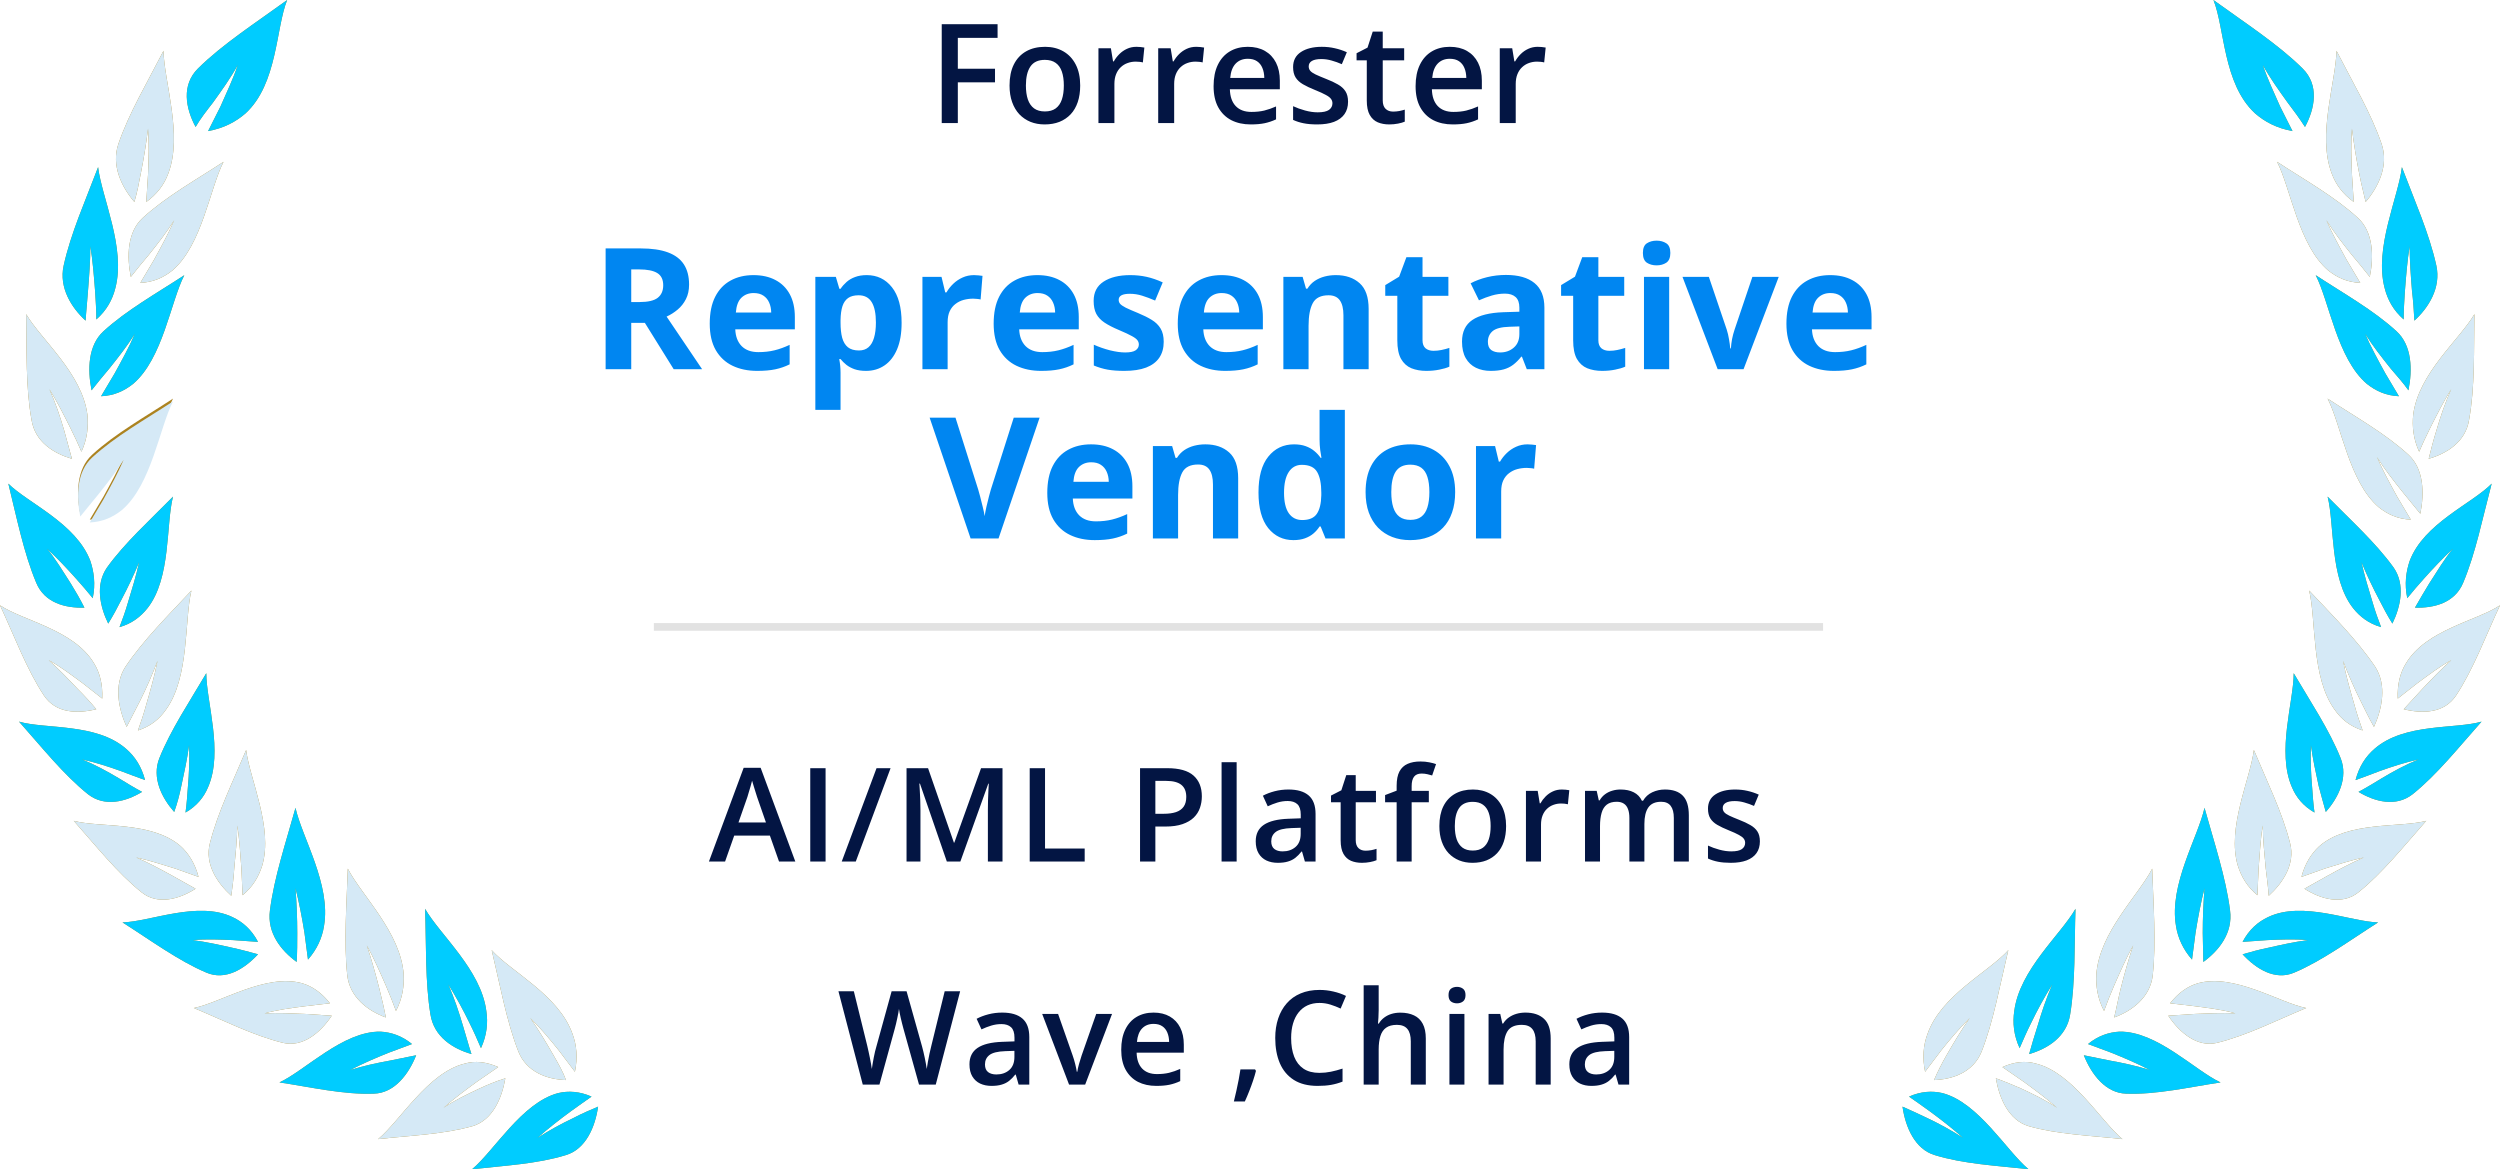 <?xml version="1.0" encoding="UTF-8"?>
<svg xmlns="http://www.w3.org/2000/svg" width="325" height="152" viewBox="0 0 325 152" fill="none">
  <path d="M124.517 16H122.425V3.15H129.685V4.926H124.517V8.934H129.351V10.7H124.517V16ZM140.425 11.113C140.425 11.922 140.319 12.64 140.108 13.267C139.897 13.894 139.59 14.424 139.186 14.857C138.781 15.285 138.295 15.613 137.727 15.842C137.158 16.064 136.517 16.176 135.802 16.176C135.134 16.176 134.521 16.064 133.965 15.842C133.408 15.613 132.925 15.285 132.515 14.857C132.11 14.424 131.797 13.894 131.574 13.267C131.352 12.64 131.24 11.922 131.24 11.113C131.24 10.041 131.425 9.133 131.794 8.389C132.169 7.639 132.702 7.067 133.394 6.675C134.085 6.282 134.908 6.086 135.863 6.086C136.76 6.086 137.551 6.282 138.236 6.675C138.922 7.067 139.458 7.639 139.845 8.389C140.231 9.139 140.425 10.047 140.425 11.113ZM133.367 11.113C133.367 11.822 133.452 12.429 133.622 12.933C133.798 13.437 134.067 13.823 134.431 14.093C134.794 14.356 135.263 14.488 135.837 14.488C136.411 14.488 136.88 14.356 137.243 14.093C137.606 13.823 137.873 13.437 138.043 12.933C138.213 12.429 138.298 11.822 138.298 11.113C138.298 10.404 138.213 9.804 138.043 9.312C137.873 8.813 137.606 8.436 137.243 8.178C136.88 7.914 136.408 7.782 135.828 7.782C134.973 7.782 134.349 8.069 133.956 8.644C133.563 9.218 133.367 10.041 133.367 11.113ZM147.729 6.086C147.893 6.086 148.071 6.095 148.265 6.112C148.458 6.13 148.625 6.153 148.766 6.183L148.572 8.116C148.449 8.081 148.297 8.055 148.115 8.037C147.939 8.02 147.781 8.011 147.641 8.011C147.271 8.011 146.92 8.072 146.586 8.195C146.252 8.312 145.956 8.494 145.698 8.74C145.44 8.98 145.238 9.282 145.092 9.646C144.945 10.009 144.872 10.431 144.872 10.911V16H142.798V6.271H144.415L144.696 7.984H144.793C144.986 7.639 145.227 7.322 145.514 7.035C145.801 6.748 146.129 6.52 146.498 6.35C146.873 6.174 147.283 6.086 147.729 6.086ZM155.498 6.086C155.662 6.086 155.841 6.095 156.034 6.112C156.228 6.13 156.395 6.153 156.535 6.183L156.342 8.116C156.219 8.081 156.066 8.055 155.885 8.037C155.709 8.02 155.551 8.011 155.41 8.011C155.041 8.011 154.689 8.072 154.355 8.195C154.021 8.312 153.726 8.494 153.468 8.74C153.21 8.98 153.008 9.282 152.861 9.646C152.715 10.009 152.642 10.431 152.642 10.911V16H150.567V6.271H152.185L152.466 7.984H152.562C152.756 7.639 152.996 7.322 153.283 7.035C153.57 6.748 153.898 6.52 154.268 6.35C154.643 6.174 155.053 6.086 155.498 6.086ZM162.213 6.086C163.08 6.086 163.824 6.265 164.445 6.622C165.066 6.979 165.544 7.486 165.878 8.143C166.212 8.799 166.379 9.584 166.379 10.498V11.605H159.884C159.907 12.549 160.159 13.275 160.64 13.785C161.126 14.295 161.806 14.55 162.679 14.55C163.3 14.55 163.856 14.491 164.349 14.374C164.847 14.251 165.359 14.072 165.887 13.838V15.517C165.4 15.745 164.905 15.912 164.401 16.018C163.897 16.123 163.294 16.176 162.591 16.176C161.636 16.176 160.795 15.991 160.068 15.622C159.348 15.247 158.782 14.69 158.372 13.952C157.968 13.214 157.766 12.297 157.766 11.201C157.766 10.111 157.95 9.186 158.319 8.424C158.688 7.662 159.207 7.082 159.875 6.684C160.543 6.285 161.322 6.086 162.213 6.086ZM162.213 7.642C161.562 7.642 161.035 7.853 160.631 8.274C160.232 8.696 159.998 9.314 159.928 10.129H164.357C164.352 9.643 164.27 9.212 164.111 8.837C163.959 8.462 163.725 8.169 163.408 7.958C163.098 7.747 162.699 7.642 162.213 7.642ZM175.247 13.223C175.247 13.861 175.092 14.4 174.781 14.84C174.471 15.279 174.017 15.613 173.419 15.842C172.827 16.064 172.101 16.176 171.239 16.176C170.56 16.176 169.974 16.126 169.481 16.026C168.995 15.933 168.535 15.786 168.102 15.587V13.803C168.564 14.02 169.083 14.207 169.657 14.365C170.237 14.523 170.785 14.602 171.301 14.602C171.98 14.602 172.47 14.497 172.769 14.286C173.067 14.069 173.217 13.782 173.217 13.425C173.217 13.214 173.155 13.026 173.032 12.862C172.915 12.692 172.692 12.52 172.364 12.344C172.042 12.162 171.567 11.945 170.94 11.693C170.325 11.447 169.807 11.201 169.385 10.955C168.963 10.709 168.644 10.413 168.427 10.067C168.21 9.716 168.102 9.268 168.102 8.723C168.102 7.861 168.441 7.208 169.121 6.763C169.807 6.312 170.712 6.086 171.837 6.086C172.435 6.086 172.997 6.147 173.524 6.271C174.058 6.388 174.579 6.561 175.089 6.789L174.438 8.345C173.999 8.151 173.557 7.993 173.111 7.87C172.672 7.741 172.224 7.677 171.767 7.677C171.233 7.677 170.826 7.759 170.545 7.923C170.27 8.087 170.132 8.321 170.132 8.626C170.132 8.854 170.199 9.048 170.334 9.206C170.469 9.364 170.7 9.522 171.028 9.681C171.362 9.839 171.825 10.035 172.417 10.27C172.997 10.492 173.498 10.727 173.92 10.973C174.348 11.213 174.676 11.509 174.904 11.86C175.133 12.212 175.247 12.666 175.247 13.223ZM181.101 14.506C181.37 14.506 181.637 14.482 181.9 14.435C182.164 14.383 182.404 14.321 182.621 14.251V15.815C182.393 15.915 182.097 16 181.733 16.07C181.37 16.141 180.992 16.176 180.6 16.176C180.049 16.176 179.554 16.085 179.114 15.903C178.675 15.716 178.326 15.396 178.068 14.945C177.811 14.494 177.682 13.87 177.682 13.073V7.844H176.354V6.921L177.778 6.191L178.455 4.108H179.756V6.271H182.542V7.844H179.756V13.047C179.756 13.539 179.879 13.905 180.125 14.146C180.371 14.386 180.696 14.506 181.101 14.506ZM188.475 6.086C189.342 6.086 190.086 6.265 190.707 6.622C191.328 6.979 191.806 7.486 192.14 8.143C192.474 8.799 192.641 9.584 192.641 10.498V11.605H186.146C186.169 12.549 186.421 13.275 186.901 13.785C187.388 14.295 188.067 14.55 188.94 14.55C189.562 14.55 190.118 14.491 190.61 14.374C191.108 14.251 191.621 14.072 192.148 13.838V15.517C191.662 15.745 191.167 15.912 190.663 16.018C190.159 16.123 189.556 16.176 188.853 16.176C187.897 16.176 187.057 15.991 186.33 15.622C185.609 15.247 185.044 14.69 184.634 13.952C184.229 13.214 184.027 12.297 184.027 11.201C184.027 10.111 184.212 9.186 184.581 8.424C184.95 7.662 185.469 7.082 186.137 6.684C186.805 6.285 187.584 6.086 188.475 6.086ZM188.475 7.642C187.824 7.642 187.297 7.853 186.893 8.274C186.494 8.696 186.26 9.314 186.189 10.129H190.619C190.613 9.643 190.531 9.212 190.373 8.837C190.221 8.462 189.986 8.169 189.67 7.958C189.359 7.747 188.961 7.642 188.475 7.642ZM199.9 6.086C200.064 6.086 200.243 6.095 200.437 6.112C200.63 6.13 200.797 6.153 200.938 6.183L200.744 8.116C200.621 8.081 200.469 8.055 200.287 8.037C200.111 8.02 199.953 8.011 199.812 8.011C199.443 8.011 199.092 8.072 198.758 8.195C198.424 8.312 198.128 8.494 197.87 8.74C197.612 8.98 197.41 9.282 197.264 9.646C197.117 10.009 197.044 10.431 197.044 10.911V16H194.97V6.271H196.587L196.868 7.984H196.965C197.158 7.639 197.398 7.322 197.686 7.035C197.973 6.748 198.301 6.52 198.67 6.35C199.045 6.174 199.455 6.086 199.9 6.086Z" fill="#031543"></path>
  <path d="M83.307 32.295C84.732 32.295 85.906 32.467 86.83 32.81C87.761 33.154 88.452 33.673 88.903 34.368C89.355 35.063 89.58 35.94 89.58 37C89.58 37.716 89.444 38.343 89.172 38.88C88.9 39.417 88.542 39.872 88.098 40.244C87.654 40.617 87.174 40.921 86.658 41.157L91.277 48H87.582L83.833 41.974H82.061V48H78.731V32.295H83.307ZM83.07 35.023H82.061V39.267H83.135C84.238 39.267 85.025 39.084 85.498 38.719C85.978 38.346 86.218 37.802 86.218 37.086C86.218 36.341 85.96 35.811 85.444 35.496C84.936 35.181 84.144 35.023 83.07 35.023ZM97.948 35.765C99.058 35.765 100.014 35.98 100.816 36.409C101.618 36.832 102.238 37.448 102.675 38.257C103.112 39.066 103.33 40.054 103.33 41.222V42.812H95.585C95.621 43.735 95.897 44.462 96.412 44.992C96.935 45.515 97.658 45.776 98.582 45.776C99.348 45.776 100.05 45.698 100.688 45.54C101.325 45.383 101.98 45.146 102.653 44.831V47.366C102.059 47.66 101.436 47.875 100.784 48.011C100.14 48.147 99.356 48.215 98.432 48.215C97.228 48.215 96.162 47.993 95.231 47.549C94.307 47.105 93.58 46.428 93.05 45.519C92.527 44.609 92.266 43.463 92.266 42.081C92.266 40.677 92.502 39.51 92.975 38.579C93.454 37.641 94.12 36.939 94.973 36.474C95.825 36.001 96.817 35.765 97.948 35.765ZM97.97 38.096C97.332 38.096 96.802 38.3 96.38 38.708C95.965 39.116 95.725 39.757 95.66 40.631H100.258C100.251 40.144 100.161 39.711 99.989 39.331C99.825 38.952 99.574 38.651 99.237 38.429C98.908 38.207 98.485 38.096 97.97 38.096ZM112.676 35.765C114.029 35.765 115.121 36.291 115.952 37.344C116.79 38.397 117.209 39.94 117.209 41.974C117.209 43.334 117.012 44.48 116.618 45.411C116.224 46.335 115.68 47.033 114.985 47.506C114.291 47.978 113.492 48.215 112.59 48.215C112.01 48.215 111.512 48.143 111.097 48C110.681 47.85 110.327 47.66 110.033 47.431C109.74 47.194 109.485 46.944 109.271 46.679H109.099C109.156 46.965 109.199 47.259 109.228 47.56C109.256 47.86 109.271 48.154 109.271 48.44V53.285H105.994V35.99H108.658L109.12 37.548H109.271C109.485 37.226 109.747 36.928 110.055 36.656C110.363 36.384 110.731 36.169 111.161 36.012C111.598 35.847 112.103 35.765 112.676 35.765ZM111.623 38.386C111.05 38.386 110.595 38.504 110.259 38.74C109.922 38.977 109.675 39.331 109.518 39.804C109.367 40.276 109.285 40.874 109.271 41.598V41.952C109.271 42.726 109.342 43.381 109.485 43.918C109.636 44.455 109.883 44.863 110.227 45.143C110.577 45.422 111.057 45.562 111.666 45.562C112.167 45.562 112.579 45.422 112.901 45.143C113.224 44.863 113.464 44.455 113.621 43.918C113.786 43.374 113.868 42.711 113.868 41.931C113.868 40.756 113.686 39.872 113.32 39.277C112.955 38.683 112.389 38.386 111.623 38.386ZM126.619 35.765C126.784 35.765 126.974 35.775 127.188 35.797C127.41 35.811 127.59 35.833 127.726 35.861L127.479 38.934C127.371 38.898 127.217 38.873 127.017 38.858C126.823 38.837 126.655 38.826 126.512 38.826C126.089 38.826 125.677 38.88 125.276 38.987C124.882 39.095 124.528 39.27 124.213 39.514C123.898 39.75 123.647 40.065 123.461 40.459C123.282 40.846 123.192 41.322 123.192 41.888V48H119.916V35.99H122.397L122.881 38.01H123.042C123.278 37.602 123.572 37.229 123.923 36.893C124.281 36.549 124.686 36.277 125.137 36.076C125.595 35.868 126.089 35.765 126.619 35.765ZM134.858 35.765C135.968 35.765 136.924 35.98 137.727 36.409C138.529 36.832 139.148 37.448 139.585 38.257C140.022 39.066 140.24 40.054 140.24 41.222V42.812H132.495C132.531 43.735 132.807 44.462 133.322 44.992C133.845 45.515 134.568 45.776 135.492 45.776C136.258 45.776 136.96 45.698 137.598 45.54C138.235 45.383 138.89 45.146 139.563 44.831V47.366C138.969 47.66 138.346 47.875 137.694 48.011C137.05 48.147 136.266 48.215 135.342 48.215C134.139 48.215 133.072 47.993 132.141 47.549C131.217 47.105 130.49 46.428 129.96 45.519C129.437 44.609 129.176 43.463 129.176 42.081C129.176 40.677 129.412 39.51 129.885 38.579C130.365 37.641 131.031 36.939 131.883 36.474C132.735 36.001 133.727 35.765 134.858 35.765ZM134.88 38.096C134.243 38.096 133.713 38.3 133.29 38.708C132.875 39.116 132.635 39.757 132.57 40.631H137.168C137.161 40.144 137.071 39.711 136.899 39.331C136.735 38.952 136.484 38.651 136.147 38.429C135.818 38.207 135.396 38.096 134.88 38.096ZM151.283 44.434C151.283 45.25 151.09 45.941 150.703 46.507C150.324 47.065 149.754 47.492 148.995 47.785C148.236 48.072 147.291 48.215 146.159 48.215C145.321 48.215 144.602 48.161 144 48.054C143.406 47.946 142.804 47.767 142.195 47.517V44.81C142.847 45.103 143.545 45.347 144.29 45.54C145.042 45.726 145.701 45.819 146.267 45.819C146.904 45.819 147.359 45.726 147.631 45.54C147.91 45.347 148.05 45.096 148.05 44.788C148.05 44.588 147.993 44.408 147.878 44.251C147.771 44.086 147.534 43.904 147.169 43.703C146.804 43.495 146.231 43.227 145.45 42.898C144.698 42.582 144.079 42.264 143.592 41.941C143.112 41.619 142.754 41.24 142.518 40.803C142.288 40.359 142.174 39.797 142.174 39.116C142.174 38.006 142.604 37.172 143.463 36.613C144.329 36.047 145.486 35.765 146.933 35.765C147.677 35.765 148.386 35.84 149.06 35.99C149.74 36.141 150.438 36.38 151.154 36.71L150.166 39.073C149.572 38.815 149.009 38.604 148.479 38.44C147.957 38.275 147.423 38.192 146.879 38.192C146.399 38.192 146.037 38.257 145.794 38.386C145.55 38.515 145.429 38.712 145.429 38.977C145.429 39.17 145.49 39.342 145.611 39.492C145.74 39.643 145.984 39.811 146.342 39.997C146.707 40.176 147.241 40.409 147.942 40.695C148.623 40.975 149.214 41.268 149.715 41.576C150.216 41.877 150.603 42.253 150.875 42.704C151.147 43.148 151.283 43.725 151.283 44.434ZM158.792 35.765C159.902 35.765 160.858 35.98 161.66 36.409C162.462 36.832 163.082 37.448 163.519 38.257C163.955 39.066 164.174 40.054 164.174 41.222V42.812H156.429C156.465 43.735 156.74 44.462 157.256 44.992C157.779 45.515 158.502 45.776 159.426 45.776C160.192 45.776 160.894 45.698 161.531 45.54C162.169 45.383 162.824 45.146 163.497 44.831V47.366C162.903 47.66 162.28 47.875 161.628 48.011C160.983 48.147 160.199 48.215 159.275 48.215C158.072 48.215 157.005 47.993 156.074 47.549C155.15 47.105 154.424 46.428 153.894 45.519C153.371 44.609 153.109 43.463 153.109 42.081C153.109 40.677 153.346 39.51 153.818 38.579C154.298 37.641 154.964 36.939 155.816 36.474C156.669 36.001 157.66 35.765 158.792 35.765ZM158.813 38.096C158.176 38.096 157.646 38.3 157.224 38.708C156.808 39.116 156.568 39.757 156.504 40.631H161.102C161.094 40.144 161.005 39.711 160.833 39.331C160.668 38.952 160.418 38.651 160.081 38.429C159.752 38.207 159.329 38.096 158.813 38.096ZM173.659 35.765C174.941 35.765 175.972 36.116 176.753 36.817C177.534 37.512 177.924 38.629 177.924 40.169V48H174.647V40.985C174.647 40.126 174.49 39.478 174.175 39.041C173.867 38.604 173.38 38.386 172.714 38.386C171.711 38.386 171.027 38.726 170.662 39.406C170.297 40.087 170.114 41.068 170.114 42.35V48H166.838V35.99H169.341L169.781 37.526H169.964C170.222 37.111 170.54 36.774 170.92 36.517C171.307 36.259 171.733 36.069 172.198 35.947C172.671 35.825 173.158 35.765 173.659 35.765ZM186.356 45.605C186.715 45.605 187.062 45.569 187.398 45.497C187.742 45.425 188.082 45.336 188.419 45.228V47.667C188.068 47.825 187.631 47.953 187.108 48.054C186.593 48.161 186.027 48.215 185.411 48.215C184.695 48.215 184.05 48.1 183.478 47.871C182.912 47.635 182.464 47.23 182.135 46.657C181.812 46.077 181.651 45.272 181.651 44.24V38.45H180.083V37.065L181.888 35.969L182.833 33.434H184.928V35.99H188.29V38.45H184.928V44.24C184.928 44.699 185.057 45.042 185.314 45.272C185.579 45.493 185.927 45.605 186.356 45.605ZM195.777 35.743C197.389 35.743 198.624 36.094 199.483 36.796C200.343 37.498 200.772 38.565 200.772 39.997V48H198.484L197.851 46.367H197.765C197.421 46.797 197.07 47.148 196.712 47.42C196.354 47.692 195.942 47.893 195.477 48.022C195.011 48.15 194.445 48.215 193.779 48.215C193.07 48.215 192.433 48.079 191.867 47.807C191.309 47.535 190.868 47.119 190.546 46.56C190.224 45.995 190.062 45.279 190.062 44.412C190.062 43.137 190.51 42.199 191.405 41.598C192.3 40.989 193.643 40.652 195.434 40.588L197.518 40.523V39.997C197.518 39.367 197.353 38.905 197.023 38.611C196.694 38.318 196.236 38.171 195.648 38.171C195.068 38.171 194.499 38.253 193.94 38.418C193.382 38.583 192.823 38.79 192.265 39.041L191.18 36.828C191.817 36.492 192.53 36.227 193.317 36.033C194.112 35.84 194.932 35.743 195.777 35.743ZM197.518 42.435L196.25 42.478C195.19 42.507 194.452 42.697 194.037 43.048C193.629 43.399 193.425 43.861 193.425 44.434C193.425 44.935 193.572 45.293 193.865 45.508C194.159 45.715 194.542 45.819 195.015 45.819C195.716 45.819 196.307 45.612 196.787 45.196C197.274 44.781 197.518 44.19 197.518 43.424V42.435ZM209.216 45.605C209.574 45.605 209.921 45.569 210.258 45.497C210.602 45.425 210.942 45.336 211.278 45.228V47.667C210.927 47.825 210.491 47.953 209.968 48.054C209.452 48.161 208.886 48.215 208.271 48.215C207.554 48.215 206.91 48.1 206.337 47.871C205.771 47.635 205.324 47.23 204.994 46.657C204.672 46.077 204.511 45.272 204.511 44.24V38.45H202.942V37.065L204.747 35.969L205.692 33.434H207.787V35.99H211.149V38.45H207.787V44.24C207.787 44.699 207.916 45.042 208.174 45.272C208.439 45.493 208.786 45.605 209.216 45.605ZM216.993 35.99V48H213.717V35.99H216.993ZM215.36 31.285C215.847 31.285 216.266 31.4 216.617 31.629C216.968 31.851 217.144 32.27 217.144 32.886C217.144 33.495 216.968 33.917 216.617 34.153C216.266 34.383 215.847 34.497 215.36 34.497C214.866 34.497 214.444 34.383 214.093 34.153C213.749 33.917 213.577 33.495 213.577 32.886C213.577 32.27 213.749 31.851 214.093 31.629C214.444 31.4 214.866 31.285 215.36 31.285ZM223.299 48L218.723 35.99H222.149L224.47 42.833C224.599 43.234 224.699 43.657 224.771 44.101C224.849 44.545 224.903 44.942 224.932 45.293H225.018C225.039 44.913 225.089 44.509 225.168 44.079C225.254 43.649 225.365 43.234 225.501 42.833L227.811 35.99H231.237L226.661 48H223.299ZM237.919 35.765C239.029 35.765 239.985 35.98 240.787 36.409C241.589 36.832 242.209 37.448 242.646 38.257C243.082 39.066 243.301 40.054 243.301 41.222V42.812H235.556C235.591 43.735 235.867 44.462 236.383 44.992C236.906 45.515 237.629 45.776 238.553 45.776C239.319 45.776 240.021 45.698 240.658 45.54C241.296 45.383 241.951 45.146 242.624 44.831V47.366C242.03 47.66 241.407 47.875 240.755 48.011C240.11 48.147 239.326 48.215 238.402 48.215C237.199 48.215 236.132 47.993 235.201 47.549C234.277 47.105 233.55 46.428 233.021 45.519C232.498 44.609 232.236 43.463 232.236 42.081C232.236 40.677 232.473 39.51 232.945 38.579C233.425 37.641 234.091 36.939 234.943 36.474C235.796 36.001 236.787 35.765 237.919 35.765ZM237.94 38.096C237.303 38.096 236.773 38.3 236.351 38.708C235.935 39.116 235.695 39.757 235.631 40.631H240.229C240.221 40.144 240.132 39.711 239.96 39.331C239.795 38.952 239.545 38.651 239.208 38.429C238.879 38.207 238.456 38.096 237.94 38.096ZM135.148 54.295L129.81 70H126.179L120.851 54.295H124.213L127.167 63.641C127.217 63.798 127.299 64.095 127.414 64.532C127.529 64.962 127.643 65.42 127.758 65.907C127.88 66.387 127.962 66.784 128.005 67.1C128.048 66.784 128.123 66.387 128.23 65.907C128.345 65.427 128.456 64.973 128.563 64.543C128.678 64.106 128.76 63.805 128.811 63.641L131.786 54.295H135.148ZM141.83 57.765C142.94 57.765 143.896 57.98 144.698 58.409C145.5 58.832 146.12 59.448 146.557 60.257C146.993 61.066 147.212 62.054 147.212 63.222V64.811H139.467C139.503 65.735 139.778 66.462 140.294 66.992C140.817 67.515 141.54 67.776 142.464 67.776C143.23 67.776 143.932 67.698 144.569 67.54C145.207 67.382 145.862 67.146 146.535 66.831V69.366C145.941 69.66 145.318 69.875 144.666 70.011C144.021 70.147 143.237 70.215 142.313 70.215C141.11 70.215 140.043 69.993 139.112 69.549C138.188 69.105 137.462 68.428 136.932 67.519C136.409 66.609 136.147 65.463 136.147 64.081C136.147 62.677 136.384 61.51 136.856 60.579C137.336 59.641 138.002 58.939 138.854 58.474C139.707 58.001 140.699 57.765 141.83 57.765ZM141.852 60.096C141.214 60.096 140.684 60.3 140.262 60.708C139.846 61.116 139.606 61.757 139.542 62.631H144.14C144.132 62.144 144.043 61.711 143.871 61.331C143.706 60.952 143.456 60.651 143.119 60.429C142.79 60.207 142.367 60.096 141.852 60.096ZM156.697 57.765C157.979 57.765 159.01 58.116 159.791 58.817C160.572 59.512 160.962 60.629 160.962 62.169V70H157.686V62.985C157.686 62.126 157.528 61.478 157.213 61.041C156.905 60.604 156.418 60.386 155.752 60.386C154.749 60.386 154.065 60.726 153.7 61.406C153.335 62.087 153.152 63.068 153.152 64.35V70H149.876V57.99H152.379L152.819 59.526H153.002C153.26 59.111 153.578 58.774 153.958 58.517C154.345 58.259 154.771 58.069 155.236 57.947C155.709 57.825 156.196 57.765 156.697 57.765ZM168.138 70.215C166.799 70.215 165.706 69.692 164.861 68.647C164.023 67.594 163.604 66.05 163.604 64.017C163.604 61.961 164.031 60.407 164.883 59.355C165.735 58.295 166.849 57.765 168.224 57.765C168.797 57.765 169.301 57.843 169.738 58.001C170.175 58.158 170.551 58.37 170.866 58.635C171.188 58.9 171.461 59.197 171.683 59.526H171.79C171.747 59.297 171.693 58.961 171.629 58.517C171.572 58.065 171.543 57.603 171.543 57.131V53.285H174.83V70H172.316L171.683 68.442H171.543C171.335 68.772 171.074 69.073 170.759 69.345C170.451 69.61 170.082 69.821 169.652 69.978C169.223 70.136 168.718 70.215 168.138 70.215ZM169.287 67.605C170.182 67.605 170.812 67.34 171.178 66.81C171.55 66.272 171.747 65.467 171.769 64.393V64.038C171.769 62.871 171.59 61.979 171.231 61.363C170.873 60.74 170.207 60.429 169.233 60.429C168.51 60.429 167.944 60.74 167.536 61.363C167.128 61.986 166.924 62.885 166.924 64.06C166.924 65.234 167.128 66.118 167.536 66.713C167.951 67.307 168.535 67.605 169.287 67.605ZM189.171 63.974C189.171 64.976 189.035 65.864 188.763 66.638C188.498 67.411 188.107 68.066 187.592 68.603C187.083 69.133 186.467 69.534 185.744 69.807C185.028 70.079 184.219 70.215 183.316 70.215C182.471 70.215 181.694 70.079 180.985 69.807C180.284 69.534 179.671 69.133 179.148 68.603C178.633 68.066 178.232 67.411 177.945 66.638C177.666 65.864 177.526 64.976 177.526 63.974C177.526 62.642 177.763 61.514 178.235 60.59C178.708 59.666 179.381 58.964 180.255 58.484C181.129 58.005 182.171 57.765 183.381 57.765C184.505 57.765 185.501 58.005 186.367 58.484C187.241 58.964 187.925 59.666 188.419 60.59C188.92 61.514 189.171 62.642 189.171 63.974ZM180.867 63.974C180.867 64.761 180.953 65.424 181.125 65.961C181.297 66.498 181.565 66.903 181.931 67.175C182.296 67.447 182.772 67.583 183.359 67.583C183.939 67.583 184.409 67.447 184.767 67.175C185.132 66.903 185.397 66.498 185.562 65.961C185.733 65.424 185.819 64.761 185.819 63.974C185.819 63.179 185.733 62.52 185.562 61.997C185.397 61.467 185.132 61.07 184.767 60.805C184.401 60.54 183.925 60.407 183.338 60.407C182.471 60.407 181.841 60.704 181.447 61.299C181.061 61.893 180.867 62.785 180.867 63.974ZM198.581 57.765C198.746 57.765 198.936 57.775 199.15 57.797C199.372 57.811 199.551 57.833 199.688 57.861L199.44 60.934C199.333 60.898 199.179 60.873 198.979 60.858C198.785 60.837 198.617 60.826 198.474 60.826C198.051 60.826 197.639 60.88 197.238 60.987C196.844 61.095 196.49 61.27 196.175 61.514C195.86 61.75 195.609 62.065 195.423 62.459C195.244 62.846 195.154 63.322 195.154 63.888V70H191.878V57.99H194.359L194.843 60.01H195.004C195.24 59.602 195.534 59.229 195.885 58.893C196.243 58.549 196.647 58.277 197.099 58.076C197.557 57.868 198.051 57.765 198.581 57.765Z" fill="#0086F1"></path>
  <line x1="85" y1="81.5" x2="237" y2="81.5" stroke="#E2E2E2"></line>
  <path d="M101.274 112L100.087 108.63H95.447L94.26 112H92.16L96.676 99.814H98.884L103.391 112H101.274ZM99.573 106.92L98.419 103.6C98.374 103.456 98.311 103.254 98.228 102.994C98.145 102.728 98.062 102.46 97.979 102.188C97.896 101.912 97.827 101.679 97.771 101.491C97.716 101.718 97.647 101.973 97.564 102.255C97.486 102.532 97.409 102.792 97.331 103.035C97.259 103.279 97.204 103.467 97.165 103.6L96.003 106.92H99.573ZM105.333 112V99.864H107.325V112H105.333ZM115.775 99.864L111.251 112H109.425L113.949 99.864H115.775ZM123.088 112L119.593 101.865H119.518C119.535 102.092 119.554 102.402 119.576 102.794C119.599 103.187 119.618 103.608 119.635 104.056C119.651 104.504 119.659 104.933 119.659 105.343V112H117.85V99.864H120.647L124.009 109.551H124.059L127.537 99.864H130.326V112H128.425V105.243C128.425 104.872 128.431 104.471 128.442 104.04C128.458 103.608 128.475 103.198 128.491 102.811C128.514 102.424 128.53 102.114 128.541 101.881H128.475L124.847 112H123.088ZM133.862 112V99.864H135.854V110.307H141.009V112H133.862ZM151.733 99.864C153.299 99.864 154.441 100.185 155.161 100.827C155.88 101.469 156.24 102.368 156.24 103.525C156.24 104.051 156.157 104.551 155.991 105.027C155.83 105.498 155.565 105.916 155.194 106.281C154.823 106.64 154.334 106.925 153.725 107.136C153.122 107.346 152.377 107.451 151.492 107.451H150.197V112H148.205V99.864H151.733ZM151.6 101.516H150.197V105.791H151.284C151.91 105.791 152.441 105.719 152.878 105.575C153.315 105.426 153.647 105.191 153.874 104.87C154.101 104.549 154.215 104.125 154.215 103.6C154.215 102.897 154.002 102.374 153.575 102.031C153.155 101.688 152.496 101.516 151.6 101.516ZM160.764 112H158.805V99.084H160.764V112ZM167.495 102.637C168.657 102.637 169.534 102.894 170.127 103.409C170.724 103.923 171.023 104.726 171.023 105.816V112H169.637L169.263 110.697H169.197C168.937 111.029 168.668 111.303 168.392 111.519C168.115 111.734 167.794 111.895 167.429 112C167.069 112.111 166.629 112.166 166.109 112.166C165.561 112.166 165.071 112.066 164.64 111.867C164.208 111.662 163.868 111.353 163.619 110.938C163.37 110.522 163.245 109.997 163.245 109.36C163.245 108.414 163.597 107.703 164.299 107.227C165.008 106.751 166.076 106.488 167.503 106.438L169.097 106.38V105.899C169.097 105.263 168.948 104.809 168.649 104.538C168.356 104.266 167.941 104.131 167.404 104.131C166.945 104.131 166.499 104.197 166.067 104.33C165.636 104.463 165.215 104.626 164.806 104.82L164.175 103.442C164.623 103.204 165.132 103.01 165.702 102.861C166.278 102.711 166.875 102.637 167.495 102.637ZM169.089 107.609L167.902 107.65C166.928 107.684 166.245 107.85 165.852 108.148C165.459 108.447 165.262 108.857 165.262 109.377C165.262 109.831 165.398 110.163 165.669 110.373C165.94 110.578 166.297 110.68 166.74 110.68C167.415 110.68 167.974 110.489 168.417 110.107C168.865 109.72 169.089 109.153 169.089 108.406V107.609ZM177.514 110.589C177.768 110.589 178.02 110.567 178.269 110.522C178.518 110.473 178.745 110.415 178.95 110.348V111.826C178.734 111.92 178.455 112 178.112 112.066C177.768 112.133 177.412 112.166 177.041 112.166C176.521 112.166 176.053 112.08 175.638 111.909C175.223 111.732 174.894 111.43 174.65 111.004C174.407 110.578 174.285 109.988 174.285 109.236V104.297H173.031V103.425L174.376 102.736L175.015 100.769H176.244V102.811H178.875V104.297H176.244V109.211C176.244 109.676 176.36 110.022 176.593 110.249C176.825 110.475 177.132 110.589 177.514 110.589ZM185.748 104.297H183.515V112H181.564V104.297H180.062V103.359L181.564 102.786V102.147C181.564 101.367 181.686 100.747 181.93 100.288C182.179 99.828 182.533 99.499 182.992 99.3C183.457 99.095 184.01 98.993 184.652 98.993C185.073 98.993 185.457 99.029 185.806 99.101C186.155 99.167 186.448 99.245 186.686 99.333L186.18 100.811C185.991 100.75 185.781 100.694 185.549 100.645C185.316 100.589 185.067 100.562 184.802 100.562C184.359 100.562 184.032 100.7 183.822 100.977C183.617 101.253 183.515 101.657 183.515 102.188V102.811H185.748V104.297ZM195.792 107.385C195.792 108.148 195.692 108.826 195.493 109.418C195.294 110.011 195.003 110.511 194.621 110.921C194.239 111.325 193.78 111.635 193.243 111.851C192.706 112.061 192.1 112.166 191.425 112.166C190.794 112.166 190.216 112.061 189.69 111.851C189.165 111.635 188.708 111.325 188.321 110.921C187.939 110.511 187.643 110.011 187.433 109.418C187.222 108.826 187.117 108.148 187.117 107.385C187.117 106.372 187.292 105.514 187.64 104.812C187.994 104.103 188.498 103.564 189.151 103.193C189.804 102.822 190.581 102.637 191.483 102.637C192.33 102.637 193.077 102.822 193.725 103.193C194.372 103.564 194.878 104.103 195.244 104.812C195.609 105.52 195.792 106.378 195.792 107.385ZM189.126 107.385C189.126 108.054 189.206 108.627 189.367 109.103C189.533 109.579 189.787 109.944 190.13 110.199C190.474 110.448 190.916 110.572 191.459 110.572C192.001 110.572 192.444 110.448 192.787 110.199C193.13 109.944 193.382 109.579 193.542 109.103C193.703 108.627 193.783 108.054 193.783 107.385C193.783 106.715 193.703 106.148 193.542 105.683C193.382 105.213 193.13 104.856 192.787 104.612C192.444 104.363 191.998 104.239 191.45 104.239C190.642 104.239 190.053 104.51 189.682 105.052C189.311 105.595 189.126 106.372 189.126 107.385ZM203.03 102.637C203.184 102.637 203.353 102.645 203.536 102.662C203.718 102.678 203.876 102.7 204.009 102.728L203.826 104.554C203.71 104.521 203.566 104.496 203.395 104.479C203.229 104.463 203.079 104.455 202.947 104.455C202.598 104.455 202.266 104.513 201.95 104.629C201.635 104.74 201.356 104.911 201.112 105.144C200.869 105.37 200.678 105.655 200.539 105.999C200.401 106.342 200.332 106.74 200.332 107.194V112H198.373V102.811H199.9L200.166 104.43H200.257C200.44 104.103 200.667 103.804 200.938 103.533C201.209 103.262 201.519 103.046 201.867 102.886C202.222 102.72 202.609 102.637 203.03 102.637ZM216.435 102.637C217.464 102.637 218.239 102.902 218.759 103.434C219.285 103.965 219.548 104.817 219.548 105.99V112H217.597V106.339C217.597 105.642 217.461 105.116 217.19 104.762C216.919 104.408 216.507 104.23 215.953 104.23C215.179 104.23 214.62 104.479 214.277 104.978C213.939 105.47 213.77 106.187 213.77 107.127V112H211.82V106.339C211.82 105.874 211.759 105.487 211.637 105.177C211.521 104.861 211.341 104.626 211.098 104.471C210.854 104.311 210.547 104.23 210.176 104.23C209.639 104.23 209.21 104.352 208.89 104.596C208.574 104.839 208.347 105.199 208.209 105.675C208.071 106.145 208.001 106.723 208.001 107.41V112H206.051V102.811H207.57L207.844 104.048H207.952C208.14 103.727 208.372 103.464 208.649 103.259C208.931 103.049 209.244 102.894 209.587 102.794C209.93 102.689 210.287 102.637 210.658 102.637C211.344 102.637 211.922 102.758 212.392 103.002C212.863 103.24 213.214 103.605 213.447 104.098H213.596C213.884 103.6 214.285 103.232 214.8 102.994C215.314 102.756 215.859 102.637 216.435 102.637ZM228.786 109.377C228.786 109.98 228.64 110.489 228.346 110.904C228.053 111.319 227.624 111.635 227.06 111.851C226.501 112.061 225.814 112.166 225.001 112.166C224.359 112.166 223.806 112.119 223.341 112.025C222.882 111.936 222.447 111.798 222.038 111.61V109.925C222.475 110.13 222.965 110.307 223.507 110.456C224.055 110.605 224.572 110.68 225.059 110.68C225.701 110.68 226.163 110.581 226.445 110.381C226.728 110.177 226.869 109.905 226.869 109.568C226.869 109.369 226.811 109.192 226.694 109.037C226.584 108.876 226.373 108.713 226.064 108.547C225.759 108.375 225.311 108.171 224.719 107.933C224.138 107.7 223.648 107.468 223.25 107.235C222.851 107.003 222.55 106.723 222.345 106.397C222.14 106.065 222.038 105.642 222.038 105.127C222.038 104.313 222.359 103.696 223.001 103.276C223.648 102.85 224.503 102.637 225.565 102.637C226.13 102.637 226.661 102.695 227.159 102.811C227.663 102.922 228.155 103.085 228.637 103.301L228.022 104.77C227.607 104.587 227.19 104.438 226.769 104.322C226.354 104.2 225.931 104.139 225.499 104.139C224.995 104.139 224.611 104.217 224.345 104.372C224.085 104.527 223.955 104.748 223.955 105.036C223.955 105.251 224.019 105.434 224.146 105.583C224.273 105.733 224.492 105.882 224.802 106.032C225.117 106.181 225.554 106.367 226.113 106.588C226.661 106.798 227.134 107.02 227.533 107.252C227.937 107.479 228.247 107.758 228.462 108.09C228.678 108.422 228.786 108.851 228.786 109.377ZM124.819 128.864L121.648 141H119.473L117.447 133.729C117.398 133.551 117.342 133.341 117.281 133.098C117.221 132.854 117.16 132.605 117.099 132.351C117.043 132.096 116.994 131.864 116.949 131.653C116.911 131.438 116.883 131.271 116.866 131.155C116.855 131.271 116.83 131.435 116.792 131.645C116.753 131.855 116.706 132.088 116.651 132.342C116.601 132.591 116.545 132.84 116.485 133.089C116.424 133.333 116.368 133.549 116.319 133.737L114.326 141H112.16L108.997 128.864H110.998L112.749 135.978C112.805 136.205 112.86 136.451 112.915 136.717C112.976 136.977 113.031 137.24 113.081 137.505C113.137 137.771 113.186 138.031 113.231 138.286C113.275 138.535 113.311 138.762 113.339 138.966C113.366 138.756 113.402 138.524 113.446 138.269C113.491 138.009 113.538 137.746 113.588 137.48C113.643 137.209 113.698 136.949 113.754 136.7C113.814 136.451 113.875 136.227 113.936 136.028L115.912 128.864H117.854L119.871 136.053C119.932 136.257 119.99 136.487 120.046 136.742C120.106 136.996 120.165 137.256 120.22 137.522C120.275 137.788 120.325 138.045 120.369 138.294C120.414 138.543 120.45 138.767 120.477 138.966C120.516 138.695 120.566 138.385 120.627 138.037C120.688 137.688 120.757 137.334 120.834 136.974C120.912 136.614 120.989 136.282 121.067 135.978L122.81 128.864H124.819ZM130.28 131.637C131.442 131.637 132.319 131.894 132.911 132.409C133.509 132.923 133.808 133.726 133.808 134.816V141H132.422L132.048 139.697H131.982C131.722 140.029 131.453 140.303 131.177 140.519C130.9 140.734 130.579 140.895 130.214 141C129.854 141.111 129.414 141.166 128.894 141.166C128.346 141.166 127.856 141.066 127.425 140.867C126.993 140.662 126.653 140.353 126.404 139.938C126.155 139.522 126.03 138.997 126.03 138.36C126.03 137.414 126.382 136.703 127.084 136.227C127.793 135.751 128.861 135.488 130.288 135.438L131.882 135.38V134.899C131.882 134.263 131.733 133.809 131.434 133.538C131.141 133.266 130.726 133.131 130.189 133.131C129.73 133.131 129.284 133.197 128.852 133.33C128.421 133.463 128 133.626 127.591 133.82L126.96 132.442C127.408 132.204 127.917 132.01 128.487 131.861C129.063 131.711 129.66 131.637 130.28 131.637ZM131.874 136.609L130.687 136.65C129.713 136.684 129.029 136.85 128.637 137.148C128.244 137.447 128.047 137.857 128.047 138.377C128.047 138.831 128.183 139.163 128.454 139.373C128.725 139.578 129.082 139.68 129.525 139.68C130.2 139.68 130.759 139.489 131.202 139.107C131.65 138.72 131.874 138.153 131.874 137.406V136.609ZM138.979 141L135.484 131.811H137.551L139.444 137.207C139.566 137.55 139.676 137.92 139.776 138.319C139.876 138.717 139.945 139.052 139.983 139.323H140.05C140.089 139.041 140.163 138.703 140.274 138.311C140.385 137.912 140.498 137.544 140.614 137.207L142.507 131.811H144.565L141.071 141H138.979ZM149.961 131.637C150.78 131.637 151.482 131.806 152.069 132.143C152.656 132.481 153.107 132.959 153.422 133.579C153.737 134.199 153.895 134.94 153.895 135.804V136.85H147.761C147.783 137.741 148.021 138.427 148.475 138.908C148.934 139.39 149.576 139.63 150.401 139.63C150.987 139.63 151.513 139.575 151.978 139.464C152.448 139.348 152.932 139.179 153.43 138.958V140.543C152.971 140.759 152.503 140.917 152.028 141.017C151.552 141.116 150.982 141.166 150.318 141.166C149.416 141.166 148.621 140.992 147.935 140.643C147.255 140.289 146.721 139.763 146.333 139.066C145.951 138.369 145.76 137.503 145.76 136.468C145.76 135.438 145.935 134.564 146.283 133.845C146.632 133.125 147.122 132.577 147.753 132.201C148.383 131.825 149.119 131.637 149.961 131.637ZM149.961 133.106C149.346 133.106 148.848 133.305 148.466 133.704C148.09 134.102 147.869 134.686 147.802 135.455H151.986C151.98 134.996 151.903 134.589 151.754 134.235C151.61 133.881 151.388 133.604 151.09 133.405C150.796 133.206 150.42 133.106 149.961 133.106ZM163.158 139.024L163.274 139.215C163.175 139.614 163.048 140.043 162.893 140.502C162.738 140.961 162.569 141.421 162.386 141.88C162.204 142.345 162.018 142.782 161.83 143.191H160.402C160.519 142.743 160.629 142.273 160.734 141.78C160.845 141.293 160.945 140.812 161.033 140.336C161.127 139.854 161.202 139.417 161.257 139.024H163.158ZM171.533 130.383C170.952 130.383 170.432 130.488 169.973 130.699C169.519 130.909 169.134 131.213 168.819 131.612C168.504 132.005 168.263 132.483 168.097 133.048C167.931 133.607 167.848 134.238 167.848 134.94C167.848 135.881 167.981 136.692 168.246 137.373C168.512 138.048 168.916 138.568 169.458 138.933C170 139.293 170.687 139.473 171.517 139.473C172.031 139.473 172.532 139.423 173.019 139.323C173.506 139.224 174.01 139.088 174.53 138.917V140.61C174.037 140.804 173.539 140.945 173.036 141.033C172.532 141.122 171.951 141.166 171.293 141.166C170.053 141.166 169.024 140.909 168.205 140.394C167.391 139.879 166.783 139.154 166.379 138.219C165.98 137.284 165.781 136.188 165.781 134.932C165.781 134.014 165.908 133.172 166.163 132.409C166.417 131.645 166.788 130.986 167.275 130.433C167.762 129.874 168.362 129.445 169.076 129.146C169.796 128.842 170.618 128.69 171.542 128.69C172.15 128.69 172.748 128.759 173.335 128.897C173.927 129.03 174.475 129.221 174.978 129.47L174.281 131.114C173.86 130.915 173.42 130.743 172.961 130.599C172.502 130.455 172.026 130.383 171.533 130.383ZM179.228 128.084V131.33C179.228 131.667 179.217 131.996 179.195 132.317C179.178 132.638 179.159 132.887 179.137 133.064H179.244C179.438 132.743 179.676 132.481 179.958 132.276C180.241 132.066 180.556 131.908 180.905 131.803C181.259 131.698 181.635 131.645 182.034 131.645C182.736 131.645 183.334 131.764 183.826 132.002C184.319 132.234 184.695 132.597 184.955 133.089C185.221 133.582 185.354 134.221 185.354 135.007V141H183.403V135.372C183.403 134.658 183.256 134.124 182.963 133.77C182.67 133.41 182.216 133.23 181.602 133.23C181.01 133.23 180.539 133.355 180.191 133.604C179.848 133.847 179.601 134.21 179.452 134.691C179.303 135.167 179.228 135.748 179.228 136.435V141H177.277V128.084H179.228ZM190.375 131.811V141H188.425V131.811H190.375ZM189.413 128.292C189.711 128.292 189.969 128.372 190.185 128.532C190.406 128.693 190.517 128.969 190.517 129.362C190.517 129.75 190.406 130.026 190.185 130.192C189.969 130.353 189.711 130.433 189.413 130.433C189.103 130.433 188.84 130.353 188.624 130.192C188.414 130.026 188.309 129.75 188.309 129.362C188.309 128.969 188.414 128.693 188.624 128.532C188.84 128.372 189.103 128.292 189.413 128.292ZM198.302 131.637C199.337 131.637 200.142 131.905 200.718 132.442C201.299 132.973 201.589 133.828 201.589 135.007V141H199.639V135.372C199.639 134.658 199.492 134.124 199.199 133.77C198.906 133.41 198.452 133.23 197.838 133.23C196.947 133.23 196.327 133.504 195.978 134.052C195.635 134.6 195.464 135.394 195.464 136.435V141H193.513V131.811H195.032L195.306 133.056H195.414C195.613 132.735 195.859 132.472 196.152 132.268C196.451 132.057 196.783 131.9 197.149 131.794C197.519 131.689 197.904 131.637 198.302 131.637ZM208.263 131.637C209.425 131.637 210.302 131.894 210.894 132.409C211.492 132.923 211.791 133.726 211.791 134.816V141H210.405L210.031 139.697H209.965C209.705 140.029 209.436 140.303 209.159 140.519C208.883 140.734 208.562 140.895 208.197 141C207.837 141.111 207.397 141.166 206.877 141.166C206.329 141.166 205.839 141.066 205.408 140.867C204.976 140.662 204.636 140.353 204.387 139.938C204.137 139.522 204.013 138.997 204.013 138.36C204.013 137.414 204.364 136.703 205.067 136.227C205.776 135.751 206.844 135.488 208.271 135.438L209.865 135.38V134.899C209.865 134.263 209.716 133.809 209.417 133.538C209.123 133.266 208.708 133.131 208.172 133.131C207.712 133.131 207.267 133.197 206.835 133.33C206.404 133.463 205.983 133.626 205.574 133.82L204.943 132.442C205.391 132.204 205.9 132.01 206.47 131.861C207.046 131.711 207.643 131.637 208.263 131.637ZM209.857 136.609L208.67 136.65C207.696 136.684 207.012 136.85 206.619 137.148C206.227 137.447 206.03 137.857 206.03 138.377C206.03 138.831 206.166 139.163 206.437 139.373C206.708 139.578 207.065 139.68 207.508 139.68C208.183 139.68 208.742 139.489 209.184 139.107C209.633 138.72 209.857 138.153 209.857 137.406V136.609Z" fill="#031543"></path>
  <path d="M71.956 137.184C71.029 135.572 70.024 133.883 68.942 132.347C70.256 133.652 71.493 135.111 72.652 136.57C73.348 137.491 74.043 138.412 74.739 139.333C75.125 137.491 74.971 135.879 74.43 134.42C72.652 129.353 66.469 126.359 63.918 123.519C65 128.048 65.851 132.808 67.396 136.723C68.478 139.41 71.183 140.331 73.579 140.408C73.193 139.333 72.575 138.258 71.956 137.184Z" fill="#AC8320"></path>
  <path d="M60.208 133.422C59.667 131.58 59.049 129.737 58.276 127.972C59.281 129.584 60.208 131.273 61.059 133.038C61.599 134.113 62.063 135.188 62.527 136.262C63.3 134.574 63.455 132.962 63.223 131.426C62.527 126.052 57.194 121.523 55.262 118.145C55.416 122.828 55.262 127.665 55.957 131.887C56.421 134.804 58.894 136.339 61.29 137.03C60.904 135.879 60.595 134.65 60.208 133.422Z" fill="#AC8320"></path>
  <path d="M49.31 128.509C48.847 126.667 48.306 124.747 47.688 122.905C48.615 124.594 49.388 126.36 50.161 128.125C50.624 129.2 51.088 130.352 51.475 131.426C52.325 129.814 52.557 128.202 52.479 126.667C52.093 121.216 46.992 116.38 45.214 112.925C45.06 117.608 44.673 122.444 45.137 126.743C45.446 129.661 47.842 131.426 50.161 132.271C49.929 131.042 49.62 129.737 49.31 128.509Z" fill="#AC8320"></path>
  <path d="M38.645 121.293C38.645 119.374 38.567 117.378 38.413 115.459C38.877 117.301 39.263 119.297 39.572 121.216C39.727 122.368 39.881 123.596 40.036 124.747C41.195 123.442 41.891 121.907 42.123 120.372C43.05 114.998 39.263 108.857 38.413 105.018C37.176 109.471 35.63 114.077 35.089 118.376C34.703 121.293 36.558 123.596 38.567 125.055C38.645 123.826 38.645 122.521 38.645 121.293Z" fill="#AC8320"></path>
  <path d="M30.452 112.925C30.607 111.083 30.838 109.24 30.838 107.321C31.148 109.164 31.225 111.083 31.38 112.925C31.457 114.077 31.457 115.228 31.534 116.38C32.848 115.305 33.621 114 34.085 112.541C35.553 107.628 32.462 101.257 31.998 97.495C30.297 101.564 28.288 105.632 27.283 109.624C26.588 112.311 28.211 114.768 30.066 116.457C30.22 115.382 30.375 114.153 30.452 112.925Z" fill="#AC8320"></path>
  <path d="M23.573 102.178C23.959 100.412 24.346 98.646 24.578 96.881C24.655 98.723 24.578 100.566 24.423 102.331C24.346 103.406 24.269 104.558 24.114 105.632C25.583 104.788 26.51 103.636 27.051 102.331C29.061 97.725 26.819 91.2 26.819 87.515C24.655 91.2 22.182 94.885 20.713 98.57C19.709 101.103 21.023 103.713 22.646 105.556C23.032 104.481 23.341 103.329 23.573 102.178Z" fill="#AC8320"></path>
  <path d="M18.163 91.2C19.013 89.511 19.786 87.745 20.482 85.903C20.095 87.822 19.554 89.741 19.013 91.584C18.704 92.735 18.318 93.887 17.931 94.962C19.554 94.424 20.714 93.503 21.564 92.275C24.655 88.052 23.96 80.606 24.887 76.768C21.873 79.992 18.627 83.216 16.308 86.671C14.762 89.05 15.381 92.121 16.463 94.501C17.004 93.426 17.622 92.275 18.163 91.2Z" fill="#AC8320"></path>
  <path d="M15.767 77.996C16.617 76.384 17.39 74.772 18.086 73.083C17.699 74.849 17.158 76.614 16.617 78.38C16.308 79.455 15.922 80.529 15.535 81.527C17.158 81.067 18.318 80.145 19.168 79.071C22.259 75.156 21.564 68.17 22.491 64.562C19.477 67.632 16.231 70.549 13.912 73.774C12.366 76 12.985 78.841 14.067 81.067C14.685 80.069 15.226 79.071 15.767 77.996Z" fill="#AC8320"></path>
  <path d="M12.753 63.947C13.912 62.489 15.071 61.03 16.076 59.418C15.303 61.184 14.376 62.873 13.448 64.562C12.83 65.56 12.289 66.558 11.671 67.555C13.371 67.479 14.685 66.865 15.844 65.943C19.709 62.642 20.713 55.273 22.491 51.818C18.859 54.198 14.994 56.347 11.98 59.111C9.97 60.953 9.893 64.101 10.434 66.788C11.207 65.867 11.98 64.869 12.753 63.947Z" fill="#AC8320"></path>
  <path d="M14.221 47.903C15.38 46.444 16.54 44.986 17.545 43.374C16.772 45.139 15.844 46.828 14.917 48.517C14.299 49.515 13.757 50.513 13.139 51.511C14.839 51.434 16.153 50.82 17.313 49.899C21.177 46.598 22.182 39.228 23.96 35.774C20.327 38.154 16.463 40.303 13.448 43.067C11.439 44.909 11.361 48.057 11.902 50.743C12.675 49.745 13.448 48.824 14.221 47.903Z" fill="#AC8320"></path>
  <path d="M19.322 33.164C20.482 31.705 21.641 30.246 22.646 28.634C21.873 30.4 20.945 32.089 20.018 33.778C19.4 34.776 18.859 35.774 18.24 36.772C19.941 36.695 21.255 36.081 22.414 35.16C26.278 31.858 27.283 24.489 29.061 21.034C25.428 23.414 21.564 25.564 18.549 28.327C16.54 30.17 16.463 33.317 17.004 36.004C17.776 35.006 18.549 34.085 19.322 33.164Z" fill="#AC8320"></path>
  <path d="M27.669 13.358C28.829 11.745 29.988 10.133 30.916 8.444C30.297 10.287 29.447 12.053 28.674 13.818C28.133 14.893 27.592 15.968 27.051 17.042C29.138 16.659 30.684 15.814 31.921 14.739C36.094 10.901 35.862 3.608 37.331 0C33.312 2.917 28.906 5.758 25.737 8.905C23.573 11.055 24.114 14.049 25.428 16.505C26.047 15.43 26.897 14.355 27.669 13.358Z" fill="#AC8320"></path>
  <path d="M74.584 145.321C72.961 146.089 71.415 146.933 69.869 147.931C71.261 146.703 72.729 145.552 74.198 144.477C75.125 143.786 76.052 143.172 76.903 142.558C75.357 141.867 73.888 141.79 72.575 142.097C67.86 143.325 64.227 149.62 61.368 152C65.541 151.539 69.869 151.309 73.579 150.158C76.13 149.39 77.366 146.549 77.753 143.863C76.671 144.323 75.589 144.784 74.584 145.321Z" fill="#AC8320"></path>
  <path d="M62.373 141.483C60.749 142.25 59.126 143.018 57.658 144.016C59.049 142.788 60.517 141.713 61.986 140.638C62.913 140.024 63.841 139.333 64.768 138.719C63.223 138.028 61.754 137.875 60.44 138.258C55.648 139.41 52.016 145.705 49.156 148.085C53.33 147.624 57.658 147.471 61.445 146.396C63.996 145.628 65.232 142.865 65.696 140.178C64.459 140.561 63.377 141.022 62.373 141.483Z" fill="#AC8320"></path>
  <path d="M50.702 137.875C49.001 138.182 47.224 138.566 45.523 139.103C47.146 138.259 48.77 137.568 50.47 136.877C51.475 136.493 52.557 136.109 53.561 135.725C52.248 134.651 50.856 134.19 49.465 134.113C44.596 134.036 39.649 139.18 36.326 140.715C40.422 141.329 44.673 142.327 48.615 142.174C51.243 142.097 53.098 139.717 54.102 137.184C53.02 137.414 51.861 137.644 50.702 137.875Z" fill="#AC8320"></path>
  <path d="M39.649 131.81C37.872 131.733 36.171 131.657 34.394 131.733C36.094 131.273 37.872 131.042 39.649 130.812C40.731 130.659 41.813 130.582 42.896 130.428C41.813 129.046 40.577 128.202 39.263 127.818C34.548 126.513 28.674 130.351 25.196 131.042C29.061 132.654 33.003 134.65 36.79 135.572C39.34 136.186 41.659 134.267 43.127 132.04C41.968 131.964 40.809 131.887 39.649 131.81Z" fill="#AC8320"></path>
  <path d="M30.22 123.212C28.52 122.828 26.819 122.444 25.042 122.214C26.819 122.06 28.597 122.137 30.297 122.214C31.38 122.291 32.462 122.368 33.544 122.444C32.693 120.832 31.534 119.834 30.22 119.22C25.737 117.071 19.477 119.834 15.922 119.911C19.554 122.214 23.187 124.901 26.819 126.436C29.293 127.511 31.766 125.976 33.544 124.056C32.384 123.749 31.302 123.442 30.22 123.212Z" fill="#AC8320"></path>
  <path d="M22.414 113.846C20.868 113.002 19.322 112.158 17.699 111.467C19.399 111.85 21.1 112.388 22.8 112.925C23.805 113.309 24.81 113.616 25.814 114C25.351 112.234 24.501 110.929 23.496 110.008C19.709 106.707 12.985 107.628 9.584 106.707C12.444 109.931 15.303 113.539 18.395 115.996C20.482 117.685 23.264 116.917 25.428 115.535C24.423 114.998 23.419 114.384 22.414 113.846Z" fill="#AC8320"></path>
  <path d="M15.458 101.18C13.912 100.259 12.366 99.414 10.666 98.723C12.366 99.107 14.067 99.644 15.767 100.259C16.772 100.642 17.777 101.026 18.859 101.41C18.395 99.644 17.545 98.339 16.386 97.341C12.521 93.964 5.874 94.808 2.473 93.81C5.41 97.111 8.27 100.719 11.439 103.252C13.603 104.941 16.308 104.25 18.472 102.945C17.468 102.408 16.463 101.794 15.458 101.18Z" fill="#AC8320"></path>
  <path d="M10.125 89.588C8.888 88.283 7.652 86.978 6.338 85.826C7.883 86.671 9.275 87.745 10.743 88.82C11.593 89.511 12.444 90.125 13.294 90.816C13.371 88.974 12.985 87.438 12.212 86.21C9.584 81.834 2.937 80.683 0 78.687C1.855 82.679 3.478 87.055 5.719 90.432C7.265 92.735 10.048 92.812 12.521 92.198C11.748 91.277 10.975 90.432 10.125 89.588Z" fill="#AC8320"></path>
  <path d="M9.197 75.846C8.193 74.311 7.265 72.699 6.106 71.317C7.42 72.545 8.656 73.85 9.893 75.232C10.666 76.077 11.361 76.921 12.057 77.766C12.444 75.923 12.212 74.311 11.748 72.929C9.893 68.016 3.633 65.406 1.082 62.873C2.164 67.248 3.091 71.931 4.715 75.77C5.797 78.38 8.502 79.071 10.975 78.994C10.434 77.919 9.816 76.844 9.197 75.846Z" fill="#AC8320"></path>
  <path d="M8.347 55.964C7.806 54.121 7.188 52.279 6.415 50.59C7.42 52.202 8.27 53.891 9.12 55.58C9.661 56.654 10.125 57.653 10.588 58.727C11.361 57.038 11.516 55.426 11.361 53.891C10.666 48.517 5.333 44.141 3.401 40.84C3.478 45.523 3.323 50.359 4.096 54.582C4.56 57.499 7.033 58.958 9.352 59.648C9.043 58.42 8.656 57.192 8.347 55.964Z" fill="#AC8320"></path>
  <path d="M11.439 37.846C11.593 35.927 11.748 33.931 11.748 32.012C12.057 33.931 12.212 35.927 12.366 37.923C12.444 39.151 12.521 40.303 12.521 41.531C13.835 40.38 14.608 38.998 14.994 37.463C16.385 32.242 13.216 25.64 12.753 21.725C11.13 26.024 9.197 30.323 8.27 34.545C7.652 37.386 9.275 39.996 11.13 41.685C11.207 40.38 11.361 39.075 11.439 37.846Z" fill="#AC8320"></path>
  <path d="M18.317 22.493C18.704 20.574 19.013 18.655 19.245 16.735C19.399 18.731 19.322 20.651 19.245 22.646C19.168 23.875 19.09 25.026 19.013 26.255C20.404 25.257 21.332 24.028 21.873 22.57C23.805 17.58 21.332 10.594 21.255 6.602C19.168 10.671 16.772 14.663 15.38 18.731C14.453 21.495 15.767 24.259 17.467 26.255C17.854 24.95 18.086 23.721 18.317 22.493Z" fill="#AC8320"></path>
  <path d="M253.044 137.184C253.971 135.572 254.976 133.883 256.058 132.347C254.744 133.652 253.508 135.111 252.348 136.57C251.653 137.491 250.957 138.412 250.261 139.333C249.875 137.491 250.03 135.879 250.571 134.42C252.348 129.353 258.531 126.359 261.082 123.519C260 128.048 259.15 132.808 257.604 136.723C256.522 139.41 253.817 140.331 251.421 140.408C251.884 139.333 252.425 138.258 253.044 137.184Z" fill="#AC8320"></path>
  <path d="M264.869 133.422C265.41 131.58 266.028 129.737 266.801 127.972C265.797 129.584 264.869 131.273 264.019 133.038C263.478 134.113 263.014 135.188 262.55 136.262C261.777 134.574 261.623 132.962 261.855 131.426C262.55 126.052 267.883 121.523 269.816 118.145C269.661 122.828 269.816 127.665 269.12 131.887C268.656 134.804 266.183 136.339 263.787 137.03C264.096 135.879 264.483 134.65 264.869 133.422Z" fill="#AC8320"></path>
  <path d="M275.689 128.509C276.153 126.667 276.694 124.747 277.313 122.905C276.385 124.594 275.612 126.36 274.839 128.125C274.376 129.2 273.912 130.352 273.525 131.426C272.675 129.814 272.443 128.202 272.521 126.667C272.907 121.216 278.008 116.38 279.786 112.925C279.94 117.608 280.327 122.444 279.863 126.743C279.554 129.661 277.158 131.426 274.839 132.271C275.148 131.042 275.38 129.737 275.689 128.509Z" fill="#AC8320"></path>
  <path d="M286.355 121.293C286.355 119.374 286.432 117.378 286.587 115.459C286.123 117.301 285.737 119.297 285.428 121.216C285.273 122.368 285.119 123.596 284.964 124.747C283.805 123.442 283.109 121.907 282.877 120.372C281.95 114.998 285.737 108.857 286.587 105.018C287.824 109.471 289.369 114.077 289.91 118.376C290.297 121.293 288.442 123.596 286.432 125.055C286.432 123.826 286.355 122.521 286.355 121.293Z" fill="#AC8320"></path>
  <path d="M294.548 112.925C294.393 111.083 294.161 109.24 294.161 107.321C293.852 109.164 293.775 111.083 293.62 112.925C293.543 114.077 293.543 115.228 293.466 116.38C292.152 115.305 291.379 114 290.915 112.541C289.447 107.628 292.538 101.257 293.002 97.495C294.702 101.564 296.712 105.632 297.717 109.624C298.412 112.311 296.789 114.768 294.934 116.457C294.857 115.382 294.702 114.153 294.548 112.925Z" fill="#AC8320"></path>
  <path d="M301.427 102.178C301.04 100.412 300.654 98.646 300.422 96.881C300.345 98.723 300.422 100.566 300.577 102.331C300.654 103.406 300.731 104.558 300.886 105.632C299.417 104.788 298.49 103.636 297.949 102.331C295.939 97.725 298.181 91.2 298.181 87.515C300.345 91.2 302.818 94.885 304.286 98.57C305.291 101.103 303.977 103.713 302.354 105.556C302.045 104.481 301.736 103.329 301.427 102.178Z" fill="#AC8320"></path>
  <path d="M306.914 91.2C306.064 89.511 305.291 87.745 304.595 85.903C304.982 87.822 305.523 89.741 306.064 91.584C306.373 92.735 306.76 93.887 307.146 94.962C305.523 94.424 304.364 93.503 303.513 92.275C300.422 88.052 301.117 80.606 300.19 76.768C303.204 79.992 306.45 83.216 308.769 86.671C310.315 89.05 309.697 92.121 308.615 94.501C307.996 93.426 307.455 92.275 306.914 91.2Z" fill="#AC8320"></path>
  <path d="M309.31 77.996C308.46 76.384 307.687 74.772 306.992 73.083C307.378 74.849 307.919 76.614 308.46 78.38C308.769 79.455 309.156 80.529 309.542 81.527C307.919 81.067 306.76 80.145 305.91 79.071C302.818 75.156 303.513 68.17 302.586 64.562C305.6 67.632 308.846 70.55 311.165 73.774C312.711 76 312.093 78.841 311.011 81.067C310.392 80.069 309.851 79.071 309.31 77.996Z" fill="#AC8320"></path>
  <path d="M312.324 63.947C311.165 62.489 310.006 61.03 309.001 59.418C309.774 61.184 310.701 62.873 311.629 64.562C312.247 65.56 312.788 66.558 313.407 67.555C311.706 67.479 310.392 66.865 309.233 65.943C305.368 62.642 304.364 55.273 302.586 51.818C306.219 54.198 310.083 56.347 313.097 59.111C315.107 60.953 315.184 64.101 314.643 66.788C313.87 65.867 313.097 64.869 312.324 63.947Z" fill="#AC8320"></path>
  <path d="M310.779 47.903C309.619 46.444 308.46 44.986 307.455 43.374C308.228 45.139 309.156 46.828 310.083 48.517C310.701 49.515 311.242 50.513 311.861 51.511C310.16 51.434 308.846 50.82 307.687 49.899C303.823 46.598 302.818 39.228 301.04 35.774C304.673 38.154 308.537 40.303 311.552 43.067C313.561 44.909 313.638 48.057 313.097 50.743C312.402 49.745 311.552 48.824 310.779 47.903Z" fill="#AC8320"></path>
  <path d="M305.755 33.164C304.596 31.705 303.436 30.246 302.431 28.634C303.204 30.4 304.132 32.089 305.059 33.778C305.678 34.776 306.219 35.774 306.837 36.772C305.137 36.695 303.823 36.081 302.663 35.16C298.799 31.858 297.794 24.489 296.016 21.034C299.649 23.414 303.514 25.564 306.528 28.327C308.537 30.17 308.615 33.317 308.074 36.004C307.301 35.006 306.528 34.085 305.755 33.164Z" fill="#AC8320"></path>
  <path d="M297.408 13.358C296.248 11.745 295.089 10.133 294.161 8.444C294.78 10.287 295.63 12.053 296.403 13.818C296.944 14.893 297.485 15.968 298.026 17.042C295.939 16.659 294.393 15.814 293.157 14.739C288.983 10.901 289.215 3.608 287.746 0C291.765 2.917 296.171 5.758 299.34 8.905C301.504 11.055 300.963 14.049 299.649 16.505C298.953 15.43 298.18 14.355 297.408 13.358Z" fill="#AC8320"></path>
  <path d="M250.493 145.321C252.116 146.089 253.662 146.933 255.208 147.931C253.817 146.703 252.348 145.552 250.88 144.477C249.952 143.786 249.025 143.172 248.174 142.558C249.72 141.867 251.189 141.79 252.503 142.097C257.217 143.325 260.85 149.62 263.71 152C259.536 151.539 255.208 151.309 251.498 150.158C248.947 149.39 247.711 146.549 247.324 143.863C248.329 144.323 249.411 144.784 250.493 145.321Z" fill="#AC8320"></path>
  <path d="M262.705 141.483C264.328 142.25 265.951 143.018 267.42 144.016C266.028 142.788 264.56 141.713 263.091 140.638C262.164 140.024 261.236 139.333 260.309 138.719C261.855 138.028 263.323 137.875 264.637 138.258C269.429 139.41 273.062 145.705 275.921 148.085C271.748 147.624 267.42 147.471 263.71 146.396C261.159 145.628 259.923 142.865 259.459 140.178C260.541 140.561 261.623 141.022 262.705 141.483Z" fill="#AC8320"></path>
  <path d="M274.298 137.875C275.999 138.182 277.776 138.566 279.477 139.103C277.854 138.259 276.23 137.568 274.53 136.877C273.525 136.493 272.443 136.109 271.438 135.725C272.752 134.651 274.144 134.19 275.535 134.113C280.404 134.036 285.351 139.18 288.674 140.715C284.578 141.329 280.327 142.327 276.385 142.174C273.757 142.097 271.902 139.717 270.897 137.184C272.057 137.414 273.139 137.644 274.298 137.875Z" fill="#AC8320"></path>
  <path d="M285.351 131.81C287.128 131.733 288.829 131.657 290.606 131.733C288.906 131.273 287.128 131.042 285.351 130.812C284.269 130.659 283.187 130.582 282.105 130.428C283.187 129.046 284.423 128.202 285.737 127.818C290.452 126.513 296.326 130.351 299.804 131.042C295.939 132.654 291.998 134.65 288.21 135.572C285.66 136.186 283.341 134.267 281.873 132.04C283.109 131.964 284.269 131.887 285.351 131.81Z" fill="#AC8320"></path>
  <path d="M294.857 123.212C296.558 122.828 298.258 122.444 300.036 122.214C298.258 122.06 296.48 122.137 294.78 122.214C293.698 122.291 292.616 122.368 291.534 122.444C292.384 120.832 293.543 119.834 294.857 119.22C299.34 117.071 305.6 119.834 309.156 119.911C305.523 122.214 301.891 124.901 298.258 126.436C295.785 127.511 293.311 125.976 291.534 124.056C292.616 123.749 293.698 123.442 294.857 123.212Z" fill="#AC8320"></path>
  <path d="M302.586 113.846C304.132 113.002 305.678 112.158 307.301 111.467C305.6 111.85 303.9 112.388 302.2 112.925C301.195 113.309 300.19 113.616 299.185 114C299.649 112.234 300.499 110.929 301.504 110.008C305.291 106.707 312.015 107.628 315.416 106.707C312.556 109.931 309.697 113.539 306.605 115.996C304.518 117.685 301.736 116.917 299.572 115.535C300.577 114.998 301.581 114.384 302.586 113.846Z" fill="#AC8320"></path>
  <path d="M309.62 101.18C311.165 100.259 312.711 99.414 314.411 98.723C312.711 99.107 311.011 99.644 309.31 100.259C308.306 100.642 307.301 101.026 306.219 101.41C306.682 99.644 307.533 98.339 308.692 97.341C312.557 93.964 319.203 94.808 322.604 93.81C319.667 97.111 316.807 100.719 313.639 103.252C311.474 104.941 308.769 104.25 306.605 102.945C307.61 102.408 308.615 101.794 309.62 101.18Z" fill="#AC8320"></path>
  <path d="M314.875 89.588C316.112 88.283 317.348 86.978 318.662 85.826C317.117 86.671 315.725 87.745 314.257 88.82C313.407 89.511 312.556 90.125 311.706 90.816C311.629 88.974 312.015 87.438 312.788 86.21C315.416 81.834 322.063 80.683 325 78.687C323.145 82.679 321.522 87.055 319.281 90.432C317.735 92.735 314.952 92.812 312.479 92.198C313.329 91.277 314.102 90.432 314.875 89.588Z" fill="#AC8320"></path>
  <path d="M315.802 75.846C316.807 74.311 317.735 72.699 318.894 71.317C317.58 72.545 316.343 73.85 315.107 75.232C314.334 76.077 313.638 76.921 312.943 77.766C312.556 75.923 312.788 74.311 313.252 72.929C315.107 68.016 321.367 65.483 323.918 62.873C322.758 67.248 321.831 71.931 320.208 75.77C319.126 78.38 316.421 79.071 313.947 78.994C314.566 77.919 315.184 76.844 315.802 75.846Z" fill="#AC8320"></path>
  <path d="M316.73 55.964C317.271 54.121 317.889 52.279 318.662 50.59C317.657 52.202 316.807 53.891 315.957 55.58C315.416 56.654 314.952 57.653 314.488 58.727C313.715 57.038 313.561 55.426 313.716 53.891C314.411 48.517 319.744 44.141 321.676 40.84C321.599 45.523 321.754 50.359 320.981 54.582C320.517 57.499 318.044 58.958 315.725 59.648C316.034 58.42 316.343 57.192 316.73 55.964Z" fill="#AC8320"></path>
  <path d="M313.561 37.846C313.406 35.927 313.252 33.931 313.252 32.012C312.943 33.931 312.788 35.927 312.634 37.923C312.556 39.151 312.479 40.303 312.479 41.531C311.165 40.38 310.392 38.998 310.006 37.463C308.615 32.242 311.783 25.64 312.247 21.725C313.87 26.024 315.802 30.323 316.73 34.545C317.348 37.386 315.725 39.996 313.87 41.685C313.793 40.38 313.716 39.075 313.561 37.846Z" fill="#AC8320"></path>
  <path d="M306.682 22.493C306.296 20.574 305.987 18.655 305.755 16.735C305.6 18.731 305.678 20.651 305.755 22.646C305.832 23.875 305.91 25.026 305.987 26.255C304.596 25.257 303.668 24.028 303.127 22.57C301.195 17.58 303.668 10.594 303.745 6.602C305.832 10.671 308.228 14.663 309.619 18.731C310.547 21.495 309.233 24.259 307.533 26.255C307.223 24.95 306.914 23.721 306.682 22.493Z" fill="#AC8320"></path>
  <path d="M71.956 137.184C71.029 135.572 70.024 133.883 68.942 132.347C70.256 133.652 71.493 135.111 72.652 136.57C73.348 137.491 74.043 138.412 74.739 139.333C75.125 137.491 74.971 135.879 74.43 134.42C72.652 129.353 66.469 126.359 63.918 123.519C65 128.048 65.851 132.808 67.396 136.723C68.478 139.41 71.183 140.331 73.579 140.408C73.193 139.333 72.575 138.258 71.956 137.184Z" fill="#D5E9F6"></path>
  <path d="M60.208 133.422C59.667 131.58 59.049 129.737 58.276 127.972C59.281 129.584 60.208 131.273 61.059 133.038C61.599 134.113 62.063 135.188 62.527 136.262C63.3 134.574 63.455 132.962 63.223 131.426C62.527 126.052 57.194 121.523 55.262 118.145C55.416 122.828 55.262 127.665 55.957 131.887C56.421 134.804 58.894 136.339 61.29 137.03C60.904 135.879 60.595 134.65 60.208 133.422Z" fill="#00CCFF"></path>
  <path d="M49.31 128.509C48.847 126.667 48.306 124.747 47.688 122.905C48.615 124.594 49.388 126.36 50.161 128.125C50.624 129.2 51.088 130.352 51.475 131.426C52.325 129.814 52.557 128.202 52.479 126.667C52.093 121.216 46.992 116.38 45.214 112.925C45.06 117.608 44.673 122.444 45.137 126.743C45.446 129.661 47.842 131.426 50.161 132.271C49.929 131.042 49.62 129.737 49.31 128.509Z" fill="#D5E9F6"></path>
  <path d="M38.645 121.293C38.645 119.374 38.567 117.378 38.413 115.459C38.877 117.301 39.263 119.297 39.572 121.216C39.727 122.368 39.881 123.596 40.036 124.747C41.195 123.442 41.891 121.907 42.123 120.372C43.05 114.998 39.263 108.857 38.413 105.018C37.176 109.471 35.63 114.077 35.089 118.376C34.703 121.293 36.558 123.596 38.567 125.055C38.645 123.826 38.645 122.521 38.645 121.293Z" fill="#00CCFF"></path>
  <path d="M30.452 112.925C30.607 111.083 30.838 109.24 30.838 107.321C31.148 109.164 31.225 111.083 31.38 112.925C31.457 114.077 31.457 115.228 31.534 116.38C32.848 115.305 33.621 114 34.085 112.541C35.553 107.628 32.462 101.257 31.998 97.495C30.297 101.564 28.288 105.632 27.283 109.624C26.588 112.311 28.211 114.768 30.066 116.457C30.22 115.382 30.375 114.153 30.452 112.925Z" fill="#D5E9F6"></path>
  <path d="M23.573 102.178C23.959 100.412 24.346 98.646 24.578 96.881C24.655 98.723 24.578 100.566 24.423 102.331C24.346 103.406 24.269 104.558 24.114 105.632C25.583 104.788 26.51 103.636 27.051 102.331C29.061 97.725 26.819 91.2 26.819 87.515C24.655 91.2 22.182 94.885 20.713 98.57C19.709 101.103 21.023 103.713 22.646 105.556C23.032 104.481 23.341 103.329 23.573 102.178Z" fill="#00CCFF"></path>
  <path d="M18.163 91.2C19.013 89.511 19.786 87.745 20.482 85.903C20.095 87.822 19.554 89.741 19.013 91.584C18.704 92.735 18.318 93.887 17.931 94.962C19.554 94.424 20.714 93.503 21.564 92.275C24.655 88.052 23.96 80.606 24.887 76.768C21.873 79.992 18.627 83.216 16.308 86.671C14.762 89.05 15.381 92.121 16.463 94.501C17.004 93.426 17.622 92.275 18.163 91.2Z" fill="#D5E9F6"></path>
  <path d="M15.767 77.996C16.617 76.384 17.39 74.772 18.086 73.083C17.699 74.849 17.158 76.614 16.617 78.38C16.308 79.455 15.922 80.529 15.535 81.527C17.158 81.067 18.318 80.145 19.168 79.071C22.259 75.156 21.564 68.17 22.491 64.562C19.477 67.632 16.231 70.549 13.912 73.774C12.366 76 12.985 78.841 14.067 81.067C14.685 80.069 15.226 79.071 15.767 77.996Z" fill="#00CCFF"></path>
  <path d="M12.753 64.312C13.912 62.853 15.072 61.395 16.076 59.782C15.303 61.548 14.376 63.237 13.448 64.926C12.83 65.924 12.289 66.922 11.671 67.92C13.371 67.843 14.685 67.229 15.844 66.308C19.709 63.007 20.714 55.637 22.491 52.182C18.859 54.562 14.994 56.712 11.98 59.475C9.97 61.318 9.893 64.465 10.434 67.152C11.207 66.231 11.98 65.233 12.753 64.312Z" fill="#D5E9F6"></path>
  <path d="M14.221 47.903C15.38 46.444 16.54 44.986 17.545 43.374C16.772 45.139 15.844 46.828 14.917 48.517C14.299 49.515 13.757 50.513 13.139 51.511C14.839 51.434 16.153 50.82 17.313 49.899C21.177 46.598 22.182 39.228 23.96 35.774C20.327 38.154 16.463 40.303 13.448 43.067C11.439 44.909 11.361 48.057 11.902 50.743C12.675 49.745 13.448 48.824 14.221 47.903Z" fill="#00CCFF"></path>
  <path d="M19.322 33.164C20.482 31.705 21.641 30.246 22.646 28.634C21.873 30.4 20.945 32.089 20.018 33.778C19.4 34.776 18.859 35.774 18.24 36.772C19.941 36.695 21.255 36.081 22.414 35.16C26.278 31.858 27.283 24.489 29.061 21.034C25.428 23.414 21.564 25.564 18.549 28.327C16.54 30.17 16.463 33.317 17.004 36.004C17.776 35.006 18.549 34.085 19.322 33.164Z" fill="#D5E9F6"></path>
  <path d="M27.669 13.358C28.829 11.745 29.988 10.133 30.916 8.444C30.297 10.287 29.447 12.053 28.674 13.818C28.133 14.893 27.592 15.968 27.051 17.042C29.138 16.659 30.684 15.814 31.921 14.739C36.094 10.901 35.862 3.608 37.331 0C33.312 2.917 28.906 5.758 25.737 8.905C23.573 11.055 24.114 14.049 25.428 16.505C26.047 15.43 26.897 14.355 27.669 13.358Z" fill="#00CCFF"></path>
  <path d="M74.584 145.321C72.961 146.089 71.415 146.933 69.869 147.931C71.261 146.703 72.729 145.552 74.198 144.477C75.125 143.786 76.052 143.172 76.903 142.558C75.357 141.867 73.888 141.79 72.575 142.097C67.86 143.325 64.227 149.62 61.368 152C65.541 151.539 69.869 151.309 73.579 150.158C76.13 149.39 77.366 146.549 77.753 143.863C76.671 144.323 75.589 144.784 74.584 145.321Z" fill="#00CCFF"></path>
  <path d="M62.373 141.483C60.749 142.25 59.126 143.018 57.658 144.016C59.049 142.788 60.517 141.713 61.986 140.638C62.913 140.024 63.841 139.333 64.768 138.719C63.223 138.028 61.754 137.875 60.44 138.258C55.648 139.41 52.016 145.705 49.156 148.085C53.33 147.624 57.658 147.471 61.445 146.396C63.996 145.628 65.232 142.865 65.696 140.178C64.459 140.561 63.377 141.022 62.373 141.483Z" fill="#D5E9F6"></path>
  <path d="M50.702 137.875C49.001 138.182 47.224 138.566 45.523 139.103C47.146 138.259 48.77 137.568 50.47 136.877C51.475 136.493 52.557 136.109 53.561 135.725C52.248 134.651 50.856 134.19 49.465 134.113C44.596 134.036 39.649 139.18 36.326 140.715C40.422 141.329 44.673 142.327 48.615 142.174C51.243 142.097 53.098 139.717 54.102 137.184C53.02 137.414 51.861 137.644 50.702 137.875Z" fill="#00CCFF"></path>
  <path d="M39.649 131.81C37.872 131.733 36.171 131.657 34.394 131.733C36.094 131.273 37.872 131.042 39.649 130.812C40.731 130.659 41.813 130.582 42.896 130.428C41.813 129.046 40.577 128.202 39.263 127.818C34.548 126.513 28.674 130.351 25.196 131.042C29.061 132.654 33.003 134.65 36.79 135.572C39.34 136.186 41.659 134.267 43.127 132.04C41.968 131.964 40.809 131.887 39.649 131.81Z" fill="#D5E9F6"></path>
  <path d="M30.22 123.212C28.52 122.828 26.819 122.444 25.042 122.214C26.819 122.06 28.597 122.137 30.297 122.214C31.38 122.291 32.462 122.368 33.544 122.444C32.693 120.832 31.534 119.834 30.22 119.22C25.737 117.071 19.477 119.834 15.922 119.911C19.554 122.214 23.187 124.901 26.819 126.436C29.293 127.511 31.766 125.976 33.544 124.056C32.384 123.749 31.302 123.442 30.22 123.212Z" fill="#00CCFF"></path>
  <path d="M22.414 113.846C20.868 113.002 19.322 112.158 17.699 111.467C19.399 111.85 21.1 112.388 22.8 112.925C23.805 113.309 24.81 113.616 25.814 114C25.351 112.234 24.501 110.929 23.496 110.008C19.709 106.707 12.985 107.628 9.584 106.707C12.444 109.931 15.303 113.539 18.395 115.996C20.482 117.685 23.264 116.917 25.428 115.535C24.423 114.998 23.419 114.384 22.414 113.846Z" fill="#D5E9F6"></path>
  <path d="M15.458 101.18C13.912 100.259 12.366 99.414 10.666 98.723C12.366 99.107 14.067 99.644 15.767 100.259C16.772 100.642 17.777 101.026 18.859 101.41C18.395 99.644 17.545 98.339 16.386 97.341C12.521 93.964 5.874 94.808 2.473 93.81C5.41 97.111 8.27 100.719 11.439 103.252C13.603 104.941 16.308 104.25 18.472 102.945C17.468 102.408 16.463 101.794 15.458 101.18Z" fill="#00CCFF"></path>
  <path d="M10.125 89.588C8.888 88.283 7.652 86.978 6.338 85.826C7.883 86.671 9.275 87.745 10.743 88.82C11.593 89.511 12.444 90.125 13.294 90.816C13.371 88.974 12.985 87.438 12.212 86.21C9.584 81.834 2.937 80.683 0 78.687C1.855 82.679 3.478 87.055 5.719 90.432C7.265 92.735 10.048 92.812 12.521 92.198C11.748 91.277 10.975 90.432 10.125 89.588Z" fill="#D5E9F6"></path>
  <path d="M9.197 75.846C8.193 74.311 7.265 72.699 6.106 71.317C7.42 72.545 8.656 73.85 9.893 75.232C10.666 76.077 11.361 76.921 12.057 77.766C12.444 75.923 12.212 74.311 11.748 72.929C9.893 68.016 3.633 65.406 1.082 62.873C2.164 67.248 3.091 71.931 4.715 75.77C5.797 78.38 8.502 79.071 10.975 78.994C10.434 77.919 9.816 76.844 9.197 75.846Z" fill="#00CCFF"></path>
  <path d="M8.347 55.964C7.806 54.121 7.188 52.279 6.415 50.59C7.42 52.202 8.27 53.891 9.12 55.58C9.661 56.654 10.125 57.653 10.588 58.727C11.361 57.038 11.516 55.426 11.361 53.891C10.666 48.517 5.333 44.141 3.401 40.84C3.478 45.523 3.323 50.359 4.096 54.582C4.56 57.499 7.033 58.958 9.352 59.648C9.043 58.42 8.656 57.192 8.347 55.964Z" fill="#D5E9F6"></path>
  <path d="M11.439 37.846C11.593 35.927 11.748 33.931 11.748 32.012C12.057 33.931 12.212 35.927 12.366 37.923C12.444 39.151 12.521 40.303 12.521 41.531C13.835 40.38 14.608 38.998 14.994 37.463C16.385 32.242 13.216 25.64 12.753 21.725C11.13 26.024 9.197 30.323 8.27 34.545C7.652 37.386 9.275 39.996 11.13 41.685C11.207 40.38 11.361 39.075 11.439 37.846Z" fill="#00CCFF"></path>
  <path d="M18.317 22.493C18.704 20.574 19.013 18.655 19.245 16.735C19.399 18.731 19.322 20.651 19.245 22.646C19.168 23.875 19.09 25.026 19.013 26.255C20.404 25.257 21.332 24.028 21.873 22.57C23.805 17.58 21.332 10.594 21.255 6.602C19.168 10.671 16.772 14.663 15.38 18.731C14.453 21.495 15.767 24.259 17.467 26.255C17.854 24.95 18.086 23.721 18.317 22.493Z" fill="#D5E9F6"></path>
  <path d="M253.044 137.184C253.971 135.572 254.976 133.883 256.058 132.347C254.744 133.652 253.508 135.111 252.348 136.57C251.653 137.491 250.957 138.412 250.261 139.333C249.875 137.491 250.03 135.879 250.571 134.42C252.348 129.353 258.531 126.359 261.082 123.519C260 128.048 259.15 132.808 257.604 136.723C256.522 139.41 253.817 140.331 251.421 140.408C251.884 139.333 252.425 138.258 253.044 137.184Z" fill="#D5E9F6"></path>
  <path d="M264.869 133.422C265.41 131.58 266.028 129.737 266.801 127.972C265.797 129.584 264.869 131.273 264.019 133.038C263.478 134.113 263.014 135.188 262.55 136.262C261.777 134.574 261.623 132.962 261.855 131.426C262.55 126.052 267.883 121.523 269.816 118.145C269.661 122.828 269.816 127.665 269.12 131.887C268.656 134.804 266.183 136.339 263.787 137.03C264.096 135.879 264.483 134.65 264.869 133.422Z" fill="#00CCFF"></path>
  <path d="M275.689 128.509C276.153 126.667 276.694 124.747 277.313 122.905C276.385 124.594 275.612 126.36 274.839 128.125C274.376 129.2 273.912 130.352 273.525 131.426C272.675 129.814 272.443 128.202 272.521 126.667C272.907 121.216 278.008 116.38 279.786 112.925C279.94 117.608 280.327 122.444 279.863 126.743C279.554 129.661 277.158 131.426 274.839 132.271C275.148 131.042 275.38 129.737 275.689 128.509Z" fill="#D5E9F6"></path>
  <path d="M286.355 121.293C286.355 119.374 286.432 117.378 286.587 115.459C286.123 117.301 285.737 119.297 285.428 121.216C285.273 122.368 285.119 123.596 284.964 124.747C283.805 123.442 283.109 121.907 282.877 120.372C281.95 114.998 285.737 108.857 286.587 105.018C287.824 109.471 289.369 114.077 289.91 118.376C290.297 121.293 288.442 123.596 286.432 125.055C286.432 123.826 286.355 122.521 286.355 121.293Z" fill="#00CCFF"></path>
  <path d="M294.548 112.925C294.393 111.083 294.161 109.24 294.161 107.321C293.852 109.164 293.775 111.083 293.62 112.925C293.543 114.077 293.543 115.228 293.466 116.38C292.152 115.305 291.379 114 290.915 112.541C289.447 107.628 292.538 101.257 293.002 97.495C294.702 101.564 296.712 105.632 297.717 109.624C298.412 112.311 296.789 114.768 294.934 116.457C294.857 115.382 294.702 114.153 294.548 112.925Z" fill="#D5E9F6"></path>
  <path d="M301.427 102.178C301.04 100.412 300.654 98.646 300.422 96.881C300.345 98.723 300.422 100.566 300.577 102.331C300.654 103.406 300.731 104.558 300.886 105.632C299.417 104.788 298.49 103.636 297.949 102.331C295.939 97.725 298.181 91.2 298.181 87.515C300.345 91.2 302.818 94.885 304.286 98.57C305.291 101.103 303.977 103.713 302.354 105.556C302.045 104.481 301.736 103.329 301.427 102.178Z" fill="#00CCFF"></path>
  <path d="M306.914 91.2C306.064 89.511 305.291 87.745 304.595 85.903C304.982 87.822 305.523 89.741 306.064 91.584C306.373 92.735 306.76 93.887 307.146 94.962C305.523 94.424 304.364 93.503 303.513 92.275C300.422 88.052 301.117 80.606 300.19 76.768C303.204 79.992 306.45 83.216 308.769 86.671C310.315 89.05 309.697 92.121 308.615 94.501C307.996 93.426 307.455 92.275 306.914 91.2Z" fill="#D5E9F6"></path>
  <path d="M309.31 77.996C308.46 76.384 307.687 74.772 306.992 73.083C307.378 74.849 307.919 76.614 308.46 78.38C308.769 79.455 309.156 80.529 309.542 81.527C307.919 81.067 306.76 80.145 305.91 79.071C302.818 75.156 303.513 68.17 302.586 64.562C305.6 67.632 308.846 70.55 311.165 73.774C312.711 76 312.093 78.841 311.011 81.067C310.392 80.069 309.851 79.071 309.31 77.996Z" fill="#00CCFF"></path>
  <path d="M312.324 63.947C311.165 62.489 310.006 61.03 309.001 59.418C309.774 61.184 310.701 62.873 311.629 64.562C312.247 65.56 312.788 66.558 313.407 67.555C311.706 67.479 310.392 66.865 309.233 65.943C305.368 62.642 304.364 55.273 302.586 51.818C306.219 54.198 310.083 56.347 313.097 59.111C315.107 60.953 315.184 64.101 314.643 66.788C313.87 65.867 313.097 64.869 312.324 63.947Z" fill="#D5E9F6"></path>
  <path d="M310.779 47.903C309.619 46.444 308.46 44.986 307.455 43.374C308.228 45.139 309.156 46.828 310.083 48.517C310.701 49.515 311.242 50.513 311.861 51.511C310.16 51.434 308.846 50.82 307.687 49.899C303.823 46.598 302.818 39.228 301.04 35.774C304.673 38.154 308.537 40.303 311.552 43.067C313.561 44.909 313.638 48.057 313.097 50.743C312.402 49.745 311.552 48.824 310.779 47.903Z" fill="#00CCFF"></path>
  <path d="M305.755 33.164C304.596 31.705 303.436 30.246 302.431 28.634C303.204 30.4 304.132 32.089 305.059 33.778C305.678 34.776 306.219 35.774 306.837 36.772C305.137 36.695 303.823 36.081 302.663 35.16C298.799 31.858 297.794 24.489 296.016 21.034C299.649 23.414 303.514 25.564 306.528 28.327C308.537 30.17 308.615 33.317 308.074 36.004C307.301 35.006 306.528 34.085 305.755 33.164Z" fill="#D5E9F6"></path>
  <path d="M297.408 13.358C296.248 11.745 295.089 10.133 294.161 8.444C294.78 10.287 295.63 12.053 296.403 13.818C296.944 14.893 297.485 15.968 298.026 17.042C295.939 16.659 294.393 15.814 293.157 14.739C288.983 10.901 289.215 3.608 287.746 0C291.765 2.917 296.171 5.758 299.34 8.905C301.504 11.055 300.963 14.049 299.649 16.505C298.953 15.43 298.18 14.355 297.408 13.358Z" fill="#00CCFF"></path>
  <path d="M250.493 145.321C252.116 146.089 253.662 146.933 255.208 147.931C253.817 146.703 252.348 145.552 250.88 144.477C249.952 143.786 249.025 143.172 248.174 142.558C249.72 141.867 251.189 141.79 252.503 142.097C257.217 143.325 260.85 149.62 263.71 152C259.536 151.539 255.208 151.309 251.498 150.158C248.947 149.39 247.711 146.549 247.324 143.863C248.329 144.323 249.411 144.784 250.493 145.321Z" fill="#00CCFF"></path>
  <path d="M262.705 141.483C264.328 142.25 265.951 143.018 267.42 144.016C266.028 142.788 264.56 141.713 263.091 140.638C262.164 140.024 261.236 139.333 260.309 138.719C261.855 138.028 263.323 137.875 264.637 138.258C269.429 139.41 273.062 145.705 275.921 148.085C271.748 147.624 267.42 147.471 263.71 146.396C261.159 145.628 259.923 142.865 259.459 140.178C260.541 140.561 261.623 141.022 262.705 141.483Z" fill="#D5E9F6"></path>
  <path d="M274.298 137.875C275.999 138.182 277.776 138.566 279.477 139.103C277.854 138.259 276.23 137.568 274.53 136.877C273.525 136.493 272.443 136.109 271.438 135.725C272.752 134.651 274.144 134.19 275.535 134.113C280.404 134.036 285.351 139.18 288.674 140.715C284.578 141.329 280.327 142.327 276.385 142.174C273.757 142.097 271.902 139.717 270.897 137.184C272.057 137.414 273.139 137.644 274.298 137.875Z" fill="#00CCFF"></path>
  <path d="M285.351 131.81C287.128 131.733 288.829 131.657 290.606 131.733C288.906 131.273 287.128 131.042 285.351 130.812C284.269 130.659 283.187 130.582 282.105 130.428C283.187 129.046 284.423 128.202 285.737 127.818C290.452 126.513 296.326 130.351 299.804 131.042C295.939 132.654 291.998 134.65 288.21 135.572C285.66 136.186 283.341 134.267 281.873 132.04C283.109 131.964 284.269 131.887 285.351 131.81Z" fill="#D5E9F6"></path>
  <path d="M294.857 123.212C296.558 122.828 298.258 122.444 300.036 122.214C298.258 122.06 296.48 122.137 294.78 122.214C293.698 122.291 292.616 122.368 291.534 122.444C292.384 120.832 293.543 119.834 294.857 119.22C299.34 117.071 305.6 119.834 309.156 119.911C305.523 122.214 301.891 124.901 298.258 126.436C295.785 127.511 293.311 125.976 291.534 124.056C292.616 123.749 293.698 123.442 294.857 123.212Z" fill="#00CCFF"></path>
  <path d="M302.586 113.846C304.132 113.002 305.678 112.158 307.301 111.467C305.6 111.85 303.9 112.388 302.2 112.925C301.195 113.309 300.19 113.616 299.185 114C299.649 112.234 300.499 110.929 301.504 110.008C305.291 106.707 312.015 107.628 315.416 106.707C312.556 109.931 309.697 113.539 306.605 115.996C304.518 117.685 301.736 116.917 299.572 115.535C300.577 114.998 301.581 114.384 302.586 113.846Z" fill="#D5E9F6"></path>
  <path d="M309.62 101.18C311.165 100.259 312.711 99.414 314.411 98.723C312.711 99.107 311.011 99.644 309.31 100.259C308.306 100.642 307.301 101.026 306.219 101.41C306.682 99.644 307.533 98.339 308.692 97.341C312.557 93.964 319.203 94.808 322.604 93.81C319.667 97.111 316.807 100.719 313.639 103.252C311.474 104.941 308.769 104.25 306.605 102.945C307.61 102.408 308.615 101.794 309.62 101.18Z" fill="#00CCFF"></path>
  <path d="M314.875 89.588C316.112 88.283 317.348 86.978 318.662 85.826C317.117 86.671 315.725 87.745 314.257 88.82C313.407 89.511 312.556 90.125 311.706 90.816C311.629 88.974 312.015 87.438 312.788 86.21C315.416 81.834 322.063 80.683 325 78.687C323.145 82.679 321.522 87.055 319.281 90.432C317.735 92.735 314.952 92.812 312.479 92.198C313.329 91.277 314.102 90.432 314.875 89.588Z" fill="#D5E9F6"></path>
  <path d="M315.802 75.846C316.807 74.311 317.735 72.699 318.894 71.317C317.58 72.545 316.343 73.85 315.107 75.232C314.334 76.077 313.638 76.921 312.943 77.766C312.556 75.923 312.788 74.311 313.252 72.929C315.107 68.016 321.367 65.483 323.918 62.873C322.758 67.248 321.831 71.931 320.208 75.77C319.126 78.38 316.421 79.071 313.947 78.994C314.566 77.919 315.184 76.844 315.802 75.846Z" fill="#00CCFF"></path>
  <path d="M316.73 55.964C317.271 54.121 317.889 52.279 318.662 50.59C317.657 52.202 316.807 53.891 315.957 55.58C315.416 56.654 314.952 57.653 314.488 58.727C313.715 57.038 313.561 55.426 313.716 53.891C314.411 48.517 319.744 44.141 321.676 40.84C321.599 45.523 321.754 50.359 320.981 54.582C320.517 57.499 318.044 58.958 315.725 59.648C316.034 58.42 316.343 57.192 316.73 55.964Z" fill="#D5E9F6"></path>
  <path d="M313.561 37.846C313.406 35.927 313.252 33.931 313.252 32.012C312.943 33.931 312.788 35.927 312.634 37.923C312.556 39.151 312.479 40.303 312.479 41.531C311.165 40.38 310.392 38.998 310.006 37.463C308.615 32.242 311.783 25.64 312.247 21.725C313.87 26.024 315.802 30.323 316.73 34.545C317.348 37.386 315.725 39.996 313.87 41.685C313.793 40.38 313.716 39.075 313.561 37.846Z" fill="#00CCFF"></path>
  <path d="M306.682 22.493C306.296 20.574 305.987 18.655 305.755 16.735C305.6 18.731 305.678 20.651 305.755 22.646C305.832 23.875 305.91 25.026 305.987 26.255C304.596 25.257 303.668 24.028 303.127 22.57C301.195 17.58 303.668 10.594 303.745 6.602C305.832 10.671 308.228 14.663 309.619 18.731C310.547 21.495 309.233 24.259 307.533 26.255C307.223 24.95 306.914 23.721 306.682 22.493Z" fill="#D5E9F6"></path>
</svg>
